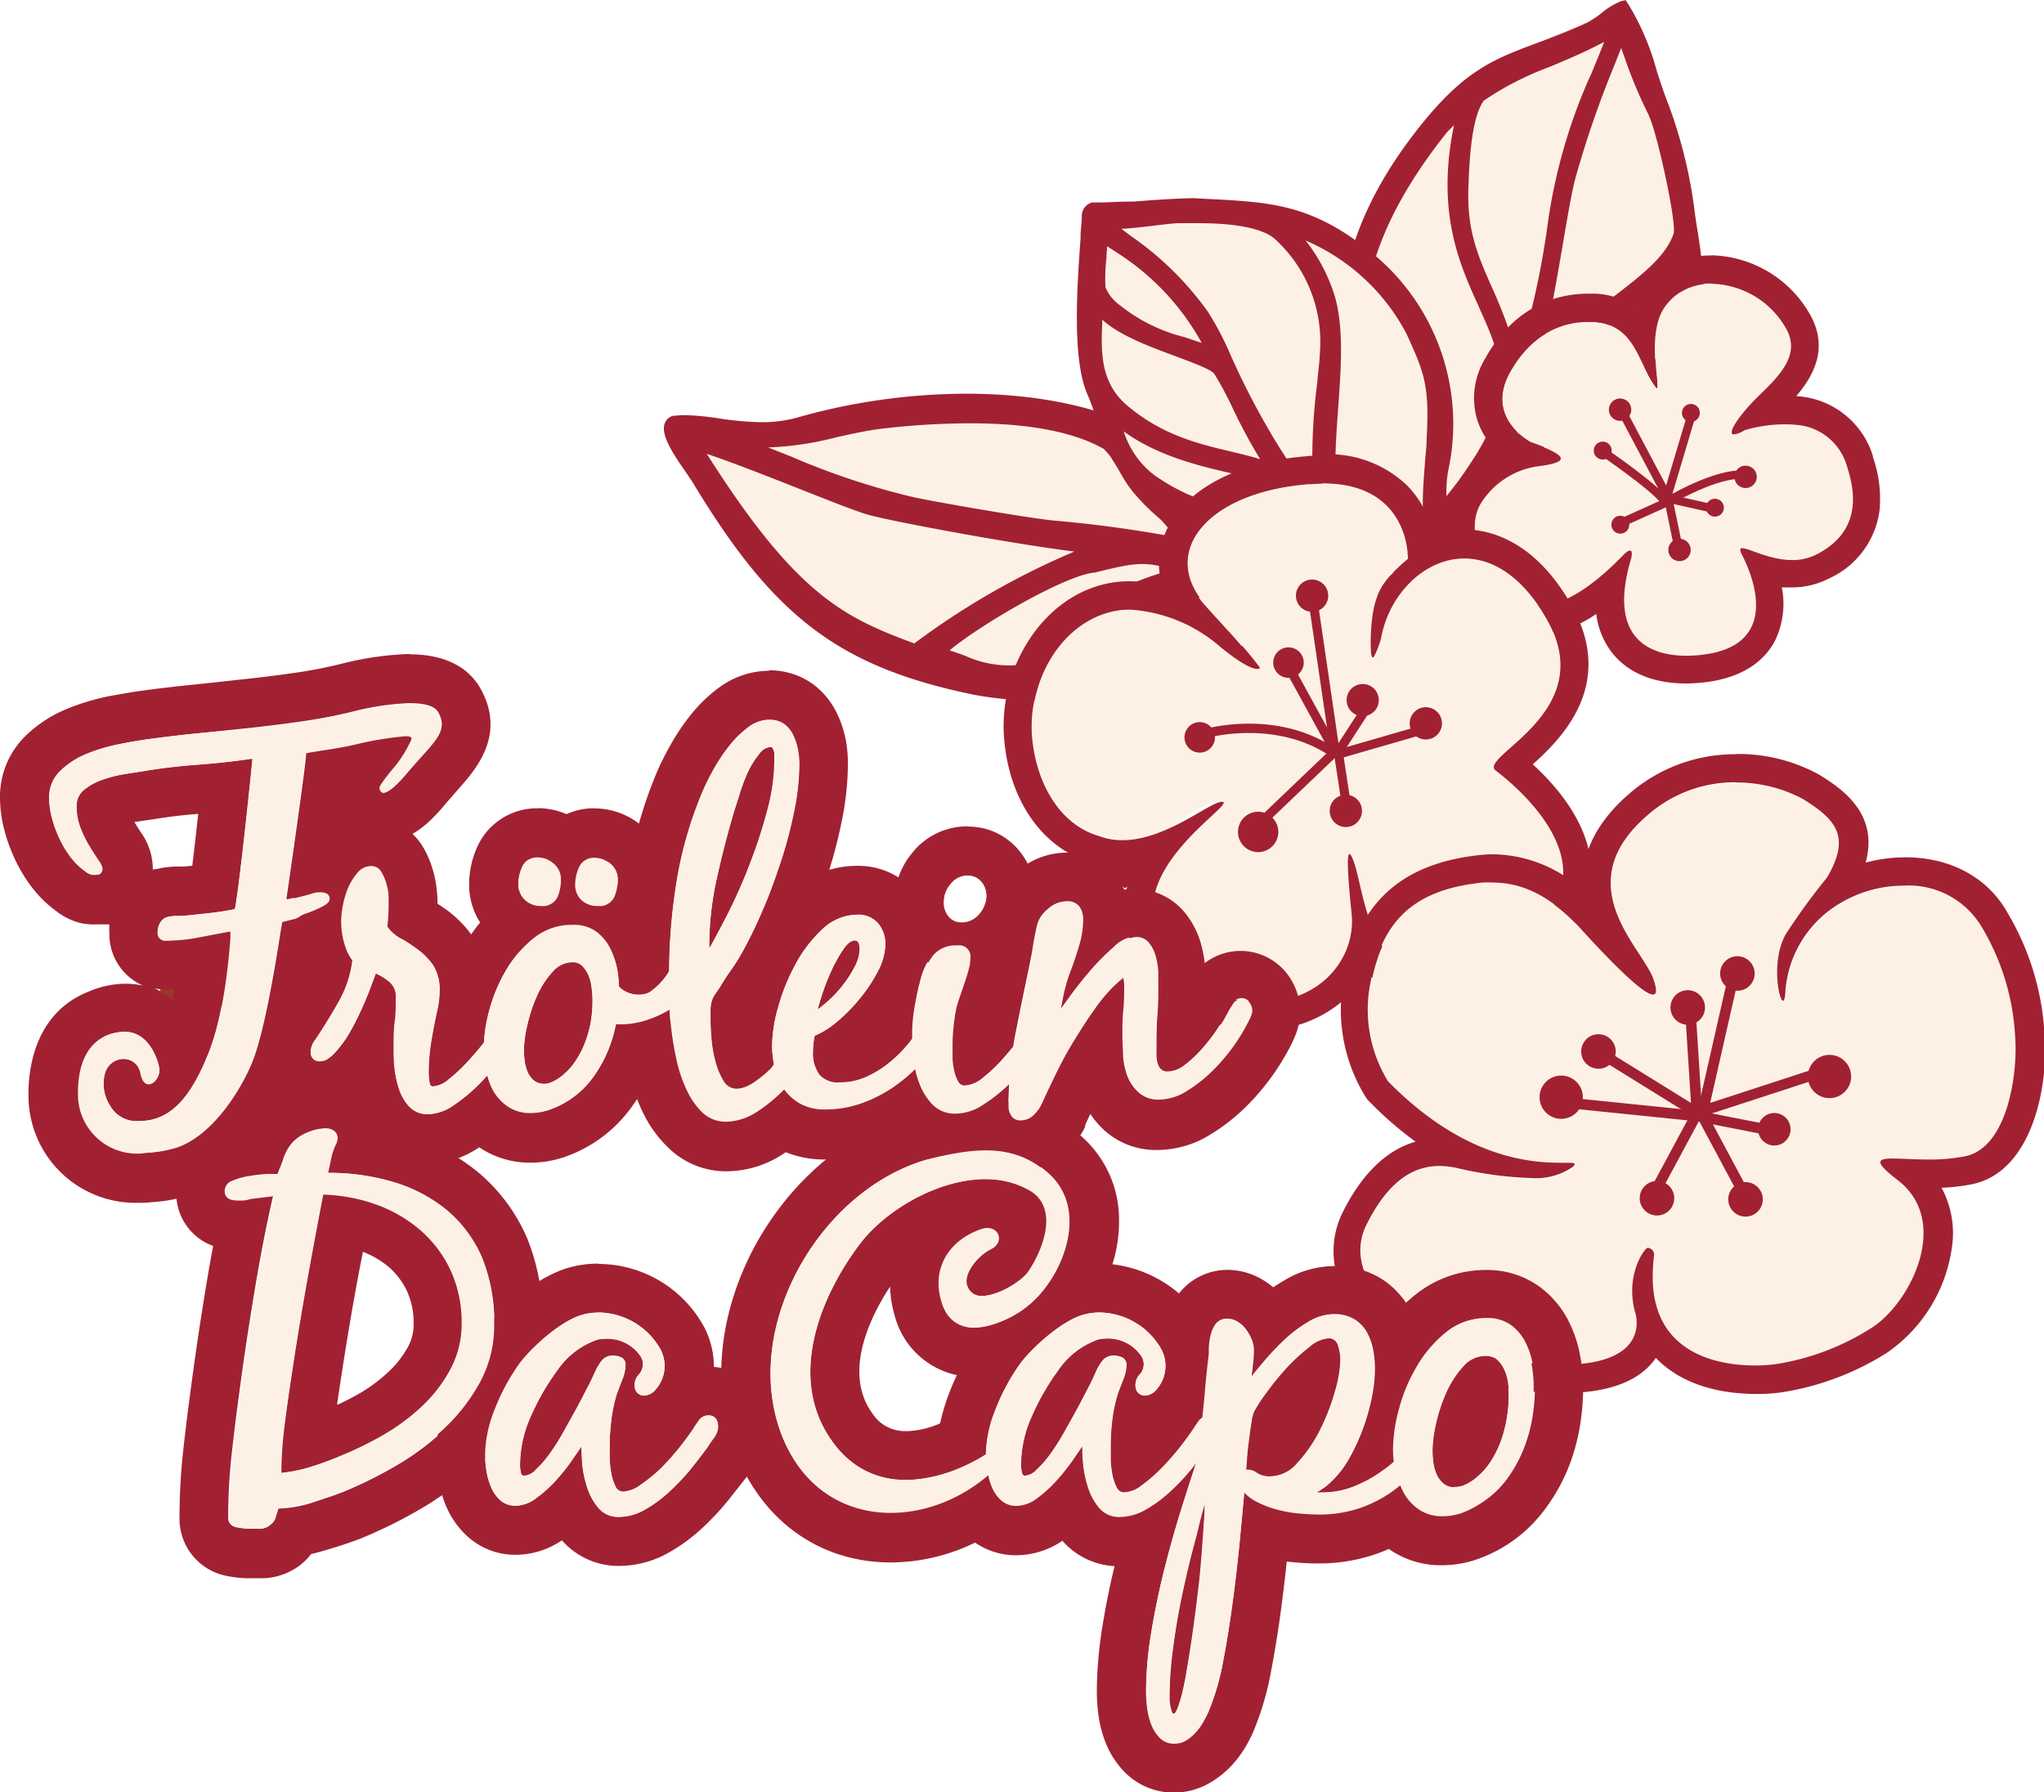 <svg xmlns="http://www.w3.org/2000/svg" width="64.27mm" height="56.36mm" viewBox="0 0 182.2 159.76"><defs><style>.\31 e0a2b92-5af3-43d7-946a-ae94fb063962,.c9faaec3-477a-4cb7-920e-30d948fdc8a2{fill:#fdf1e5;}.\30 09e2822-9cde-4c5f-8758-89613dff8a08{fill:#a12133;}.\31 e0a2b92-5af3-43d7-946a-ae94fb063962{fill-rule:evenodd;}.\33 2672e3b-2988-4314-b20a-e25fd9dabb14{fill:#fff;}.dd3f3d75-b185-4f0f-bebf-dc61f7a6b4fb{fill:#983a29;}</style></defs><title>froelein-logo</title><g id="a027eeaf-4f25-4ea6-940a-c5387697b2d7" data-name="Ebene 2"><g id="f1d17415-f137-43d7-a6e5-37098b4c429c" data-name="Ebene 1"><path class="c9faaec3-477a-4cb7-920e-30d948fdc8a2" d="M150.78,20.9c-.32-6.56-6.1-19.08-6.35-19.61l-.25-.53-.55.21c-.34.13-8.34,3.25-13.34,6.64s-10.42,15.05-10.59,23,7.75,15.32,8.1,15.64a9.25,9.25,0,0,0,6.29,2.5c5.62,0,10.91-4.94,13.17-7l.26-.24C150.5,38.71,151.1,27.39,150.78,20.9Z"/><path class="009e2822-9cde-4c5f-8758-89613dff8a08" d="M151.36,20.83c-.09-.53-.17-1.06-.25-1.59a42.69,42.69,0,0,0-2.36-9.87c-.35-.85-.69-1.9-1.05-3a22.9,22.9,0,0,0-2.55-6L144.9,0l-.4.1a6.24,6.24,0,0,0-1.78,1.09A9.47,9.47,0,0,1,141.5,2c-1.74.8-3.22,1.35-4.53,1.84-4.11,1.54-6.82,2.56-11.36,8.66-12.56,16.91-2.61,30,2.25,34.9l.12.17h.25a4.77,4.77,0,0,1,.54.28,10.82,10.82,0,0,0,5.6,1.6h0a16.15,16.15,0,0,0,8.42-2.8C150.16,42.09,153.28,32.67,151.36,20.83Zm-19.55,6.5c1.94,4.28,3.48,7.66-.71,13.93a30.37,30.37,0,0,1-2.72,3.61c-9.28-10.45-9.06-21,.63-33.12l.6-.6C128,18.89,130.09,23.54,131.82,27.33Zm15.17-17c.68,1.28,2.5,9.5,2.2,10.5-.69,2-2.75,3.62-5.35,5.61a43.12,43.12,0,0,0-6.69,6c.92-3.34,1.6-7.36,2.19-10.8.42-2.46.78-4.59,1.13-5.87a90.62,90.62,0,0,1,3.46-10l.59-1.5.25.7A41,41,0,0,0,147,10.32Zm-4.57,25c-.74.38-1.72.82-2.77,1.3a44.93,44.93,0,0,0-4.65,2.3c.14-.28.26-.55.38-.81.87-1.92,1.77-3.9,8.59-9.48,1-.79,1.73-1.38,2.34-1.84a13,13,0,0,0,3.14-3c0,.4.11.79.16,1.17C150.13,28.45,150.53,31.19,142.42,35.33Zm-.66-28.57a49,49,0,0,0-3.84,13.56A73,73,0,0,1,135.29,32a40.39,40.39,0,0,0-2.37-6.54c-1.26-2.88-2.26-5.15-2-9.32v-.27c.09-1.78.27-5.46,1.35-6.91a27.09,27.09,0,0,1,5.85-3c1.55-.65,3.15-1.32,4.87-2.23C142.62,4.71,142.21,5.69,141.76,6.77ZM139.36,39c3.27-1.55,6.91-3.27,9.86-6.32l-.07.43c-.44,2.75-.81,5.12-4.58,9.16-5.36,4.77-10.23,6.11-14.26,3.87l-.13-.06C131.86,42.56,135.35,40.91,139.36,39Z"/><path class="c9faaec3-477a-4cb7-920e-30d948fdc8a2" d="M136.44,39.4s-4.13-2.14-1.83-6.24c2-3.53,4.85-4.59,7.41-4.47,3.81.19,4,3.75,5.61,5.85.55.71-1-4.76.84-7.27,2.67-3.65,8.8-1.87,10.82,2.18,1.12,2.23-.63,4-2.61,5.91s-3.45,4.29-1.19,3a12.54,12.54,0,0,1,4.93-.46,5.08,5.08,0,0,1,4.17,3.54c.47,1.53,1.87,5.69-2.72,8-3.51,1.76-7.67-2-6.58.08.94,1.83,3.42,7.91-3.4,8.82-3.57.47-9-.32-6.49-8.59,0,0,.34-1.38-.78-.22-2.44,2.55-6.8,6.2-9.84,3.59-4.31-3.71-3.44-7.16-2.84-8.14a7.16,7.16,0,0,1,5.39-3.43C140.18,41.12,139.51,40.48,136.44,39.4Z"/><path class="009e2822-9cde-4c5f-8758-89613dff8a08" d="M152.58,25.29a7.83,7.83,0,0,1,6.72,4.16c1.12,2.23-.63,4-2.61,5.91-1.58,1.54-2.84,3.36-2.12,3.36a2.27,2.27,0,0,0,.93-.37,12.68,12.68,0,0,1,3.63-.53,10.63,10.63,0,0,1,1.3.08,5.08,5.08,0,0,1,4.17,3.54c.47,1.53,1.87,5.69-2.72,8a4.69,4.69,0,0,1-2.13.48c-2,0-3.86-1.06-4.44-1.06-.23,0-.26.17,0,.66.94,1.83,3.42,7.91-3.4,8.82a12.06,12.06,0,0,1-1.57.11c-3.35,0-7.08-1.58-4.93-8.7,0,0,.17-.68-.12-.68-.12,0-.32.12-.66.47C142.8,51.43,139.85,54,137.2,54a3.59,3.59,0,0,1-2.41-.9c-4.31-3.71-3.44-7.16-2.84-8.14a7.16,7.16,0,0,1,5.39-3.43c2.82-.4,2.15-1-.91-2.12,0,0-4.13-2.14-1.83-6.24,1.87-3.35,4.56-4.48,7-4.48h.4c3.81.19,4,3.75,5.61,5.85,0,0,.06.06.08.06.3,0-1-5,.77-7.33a4.91,4.91,0,0,1,4.1-2m0-2.5a7.37,7.37,0,0,0-6.12,3,6.39,6.39,0,0,0-.81,1.5,6.7,6.7,0,0,0-3.51-1.1h-.52c-3.86,0-7.12,2-9.2,5.76a6.81,6.81,0,0,0-.75,5.4,6.92,6.92,0,0,0,1.74,2.87,9.51,9.51,0,0,0-3.59,3.44c-1.18,1.92-2,6.76,3.34,11.35a6.12,6.12,0,0,0,4,1.5,9.57,9.57,0,0,0,5.15-1.77,7,7,0,0,0,1.3,3.32c1.4,1.88,3.71,2.88,6.69,2.88a14.53,14.53,0,0,0,1.89-.13c3.67-.49,5.32-2.27,6.05-3.68a7.53,7.53,0,0,0,.61-4.75c.28,0,.56,0,.85,0a7.18,7.18,0,0,0,3.25-.75,7.77,7.77,0,0,0,4.61-6.12,11.16,11.16,0,0,0-.59-4.75l0-.09a7.57,7.57,0,0,0-6.26-5.29l-.57-.06c1.56-1.83,2.8-4.18,1.37-7a10.38,10.38,0,0,0-9-5.55Z"/><rect class="009e2822-9cde-4c5f-8758-89613dff8a08" x="146.26" y="36.47" width="0.75" height="8.12" transform="translate(-1.9 73.4) rotate(-27.93)"/><rect class="009e2822-9cde-4c5f-8758-89613dff8a08" x="145.71" y="40.73" width="7.7" height="0.75" transform="translate(67.46 172.69) rotate(-73.41)"/><rect class="009e2822-9cde-4c5f-8758-89613dff8a08" x="150.14" y="42.74" width="0.75" height="4.19" transform="translate(73.85 181.91) rotate(-77.37)"/><rect class="009e2822-9cde-4c5f-8758-89613dff8a08" x="144.46" y="45.3" width="4.19" height="0.75" transform="translate(-5.81 64.39) rotate(-24.31)"/><rect class="009e2822-9cde-4c5f-8758-89613dff8a08" x="148.74" y="44.48" width="0.75" height="3.86" transform="translate(-6.31 31.14) rotate(-11.68)"/><path class="009e2822-9cde-4c5f-8758-89613dff8a08" d="M148.65,45.11l-.39-.64c.16-.1,4-2.4,6.64-2.53l0,.75C152.51,42.81,148.69,45.09,148.65,45.11Z"/><path class="009e2822-9cde-4c5f-8758-89613dff8a08" d="M148.16,45c-.61-1-4-3.38-5.19-4.23l.42-.62c.19.13,4.59,3.14,5.4,4.45Z"/><circle class="009e2822-9cde-4c5f-8758-89613dff8a08" cx="152.87" cy="45.25" r="0.8" transform="translate(54.65 170.83) rotate(-68.46)"/><circle class="009e2822-9cde-4c5f-8758-89613dff8a08" cx="155.6" cy="42.5" r="1" transform="translate(-5.7 42.68) rotate(-15.34)"/><circle class="009e2822-9cde-4c5f-8758-89613dff8a08" cx="144.41" cy="36.51" r="1" transform="translate(-4.51 39.56) rotate(-15.36)"/><circle class="009e2822-9cde-4c5f-8758-89613dff8a08" cx="149.71" cy="49.02" r="1" transform="translate(-7.64 41.49) rotate(-15.39)"/><circle class="009e2822-9cde-4c5f-8758-89613dff8a08" cx="150.72" cy="36.8" r="0.8" transform="translate(-4.36 41.24) rotate(-15.36)"/><circle class="009e2822-9cde-4c5f-8758-89613dff8a08" cx="142.87" cy="40.16" r="0.8" transform="translate(-5.54 39.33) rotate(-15.38)"/><circle class="009e2822-9cde-4c5f-8758-89613dff8a08" cx="144.43" cy="46.77" r="0.8" transform="translate(-7.23 39.98) rotate(-15.38)"/><path class="1e0a2b92-5af3-43d7-946a-ae94fb063962" d="M120.25,58.66s-8.94-16.83-23.34-20.72-25.91.29-28.43.68L66,39l-1.81.63L60,39S71,55.39,74.76,57.12s17.23,6.31,20.52,6,21.41-5.41,23.66-4.58"/><path class="009e2822-9cde-4c5f-8758-89613dff8a08" d="M118.85,52.66c-2.82-5-12-11.84-17.3-14.5-4-2-9.36-3.07-15.43-3.07a55.64,55.64,0,0,0-15,2.11,11.63,11.63,0,0,1-3.23.43,27.66,27.66,0,0,1-3.68-.32A24.15,24.15,0,0,0,61.09,37a8.75,8.75,0,0,0-1,.06l-.1,0a1.09,1.09,0,0,0-.74.69c-.35,1,.63,2.55,2,4.5.22.33.41.61.53.8,7.23,12,13.06,16.4,25,18.87a29.08,29.08,0,0,0,4.16.48,25.56,25.56,0,0,1,3.52.4,9,9,0,0,0,1.81.15h0c3.2,0,8.3-1,12.4-1.81,2.15-.42,4-.79,5.16-.92a9.65,9.65,0,0,1,1.12-.06,18.71,18.71,0,0,1,3.51.42,11.29,11.29,0,0,0,1.93.27,1.47,1.47,0,0,0,1.38-.64C122.15,59.39,121.86,58,118.85,52.66ZM114.64,52c-.62-.4-1.22-.75-1.84-1.11-2.57-1.49-5.22-3-9.68-8.8A39,39,0,0,1,114.64,52ZM90.23,59.31a9.44,9.44,0,0,1-4.2-.86c-.45-.16-.92-.33-1.38-.48,2.61-2.2,10.12-6.61,12.84-6.93h.08c3.46-.85,4.43-1.07,7-.26a23.73,23.73,0,0,0-11.45,6.67c-1,1-1.87,1.77-2.4,1.83Zm19.19-6.23h.09c2.24,0,5.29,2.69,6.88,4.34-.8-.08-1.57-.11-2.32-.11a26.42,26.42,0,0,0-7.82,1.34,39.69,39.69,0,0,1-6.69,1.46,22.55,22.55,0,0,1-5.83-.2C97.59,55.32,102.22,53.32,109.43,53.08ZM63,40.45c1.91.63,5.42,2,7.95,3,2.9,1.15,5.4,2.14,6.47,2.44,2.14.6,13.07,2.63,18.35,3.27A68.36,68.36,0,0,0,81.5,57.35C75.1,55,70.89,52.89,63,40.45Zm23.49-2.72c5.24,0,9.25.77,11.91,2.29a22.58,22.58,0,0,1,1.84,2.26,66.12,66.12,0,0,0,4.66,5.62A109.37,109.37,0,0,0,93.94,46.4c-2.23-.22-10-1.56-12.4-2.06a65.2,65.2,0,0,1-11-3.64l-2.07-.82a27.67,27.67,0,0,0,6.1-.91c1.42-.31,2.76-.61,3.94-.75A67.9,67.9,0,0,1,86.46,37.73Z"/><path class="c9faaec3-477a-4cb7-920e-30d948fdc8a2" d="M129.27,51.5c-.95-3.15-.77-8.53-.64-12.45.05-1.65.1-3.08.05-4-.17-3.45-1.59-5.85-5.78-11.27-3.38-4.56-11.44-5.52-17.61-5.52a61.06,61.06,0,0,0-7.57.46l-.48.07-.06.48c-1.23,11,.73,19.41,5.83,25.11,6.38,7.13,16.16,8.2,21.42,8.2a32,32,0,0,0,4.33-.26l.71-.11Z"/><path class="009e2822-9cde-4c5f-8758-89613dff8a08" d="M130.35,50.21c-.65-1.76-1.87-5-1.25-8.3A19.64,19.64,0,0,0,122,22.3c-5.14-4.1-8.78-4.29-14.3-4.57l-1.27-.07c-.76,0-2.77.1-4.18.21l-1.23.09c-1.21,0-2.2.07-2.85.08H98.1l-.62,0-.13,0a1.24,1.24,0,0,0-.92,1.19c0,.46-.06,1-.11,1.58l0,.43c-.31,4.33-.78,10.87.65,14a17.23,17.23,0,0,1,.79,2.29,12.53,12.53,0,0,0,1.46,3.55c.31.47.51.82.69,1.14a10.47,10.47,0,0,0,1.56,2.17c2.74,3.06,6.06,4.71,10.21,6.25a37.6,37.6,0,0,0,13,2.56,26.73,26.73,0,0,0,2.8-.14h.24c1.77,0,2.79-.21,3.07-.95C130.92,51.74,130.75,51.29,130.35,50.21Zm-12.7-18.85c0,.64-.12,1.52-.22,2.55V34a52.76,52.76,0,0,0-.36,10c-2.6-2.81-5.49-8.26-6.83-11.16l-.46-1a27.61,27.61,0,0,0-2.11-4.06A27.92,27.92,0,0,0,100.76,21l-.8-.61c1-.05,2.15-.19,3.14-.31.72-.09,1.46-.17,1.84-.19.54,0,1.19,0,1.9,0,3.37,0,5.65.47,6.75,1.36A12.4,12.4,0,0,1,117.66,31.36Zm-10.54-.8-1.51-.51a15,15,0,0,1-5.89-2.94,3.63,3.63,0,0,1-1.17-1.51A15.12,15.12,0,0,1,98.63,23v-.12c0-.34.05-.65.07-.93l.61.4.66.43A22.24,22.24,0,0,1,107.12,30.56Zm-8.86-1.93v-.14c1.56,1.42,4.25,2.41,6.54,3.26,1.42.53,3.19,1.18,3.45,1.57a30.39,30.39,0,0,1,1.65,3.08,49.36,49.36,0,0,0,2.44,4.53c-.86-.27-1.75-.48-2.63-.69-2.86-.68-6.1-1.46-9.19-4.07C98,34.07,98.15,31.18,98.26,28.63ZM110,42.24a12.83,12.83,0,0,1,2.5.69,10,10,0,0,1,2.58,2l-.64,0c-.56,0-1.1,0-1.75.08s-1.21.08-1.89.08c-1.94,0-4.38-.32-7.85-2.7a7.86,7.86,0,0,1-2.78-3.94C103.29,40.73,107.25,41.61,110,42.24ZM112,47h0a22.77,22.77,0,0,0,2.48-.14,2.8,2.8,0,0,1,.53,0,6.42,6.42,0,0,1,3,.87,29.35,29.35,0,0,0,6.85,3.53h-.31c-5,0-11.87-2-16.76-4.65A19.36,19.36,0,0,0,112,47Zm7.27-10.47c.26-3.53.53-7.17-.25-10a15.25,15.25,0,0,0-2.64-5.1,18.36,18.36,0,0,1,9,8.33c1.54,3.39,2.06,4.53,1.79,9.32,0,.71-.09,1.39-.15,2.06v.13c-.24,3-.45,5.67.63,8.69l-.65-.21c-2-.63-4.9-1.59-6.6-3.1S118.95,40.93,119.27,36.56Z"/><ellipse class="32672e3b-2988-4314-b20a-e25fd9dabb14" cx="108.08" cy="58.96" rx="0.84" ry="0.38" transform="translate(-5.92 105.47) rotate(-50.81)"/><path class="c9faaec3-477a-4cb7-920e-30d948fdc8a2" d="M108.9,71.44c1.49,0-7.45,5.16-6,10.89a9.34,9.34,0,0,0,7.94,6.87c6.61.85,10-3.76,9.63-7.66-.11-1.2-.68-6.36-.06-5.31,1.55,2.64.83,15.94,14.45,7.78,9.8-5.86.74-13.63-1.55-15.36-1.67-1.26,9.29-5.14,4.58-13.45-5.39-9.52-13.52-5-14.77,1.56-.17.87-1,3.49-.94.27.11-3.89.78-5.06,3.32-7.21,0,0,.28-7.45-8.84-6.71s-13.21,6.08-9.34,10.63c1.93,2.26,3.62,3.9,5,5.79,0,0-.44.55-3.52-2-2.74-2.25-6.85-4.1-10.29-2.93-4.33,1.48-6.86,6.47-6.47,11,.35,4.07,2.43,7.78,6,8.83,4.74,1.4,5.21.12,6.61-.91C106.22,72.4,107.65,71.44,108.9,71.44Z"/><path class="009e2822-9cde-4c5f-8758-89613dff8a08" d="M117.89,43.08c7.86,0,7.61,6.76,7.61,6.76-2.54,2.16-3.21,3.32-3.32,7.21,0,1.16.06,1.56.2,1.56s.64-1.27.75-1.83c.74-3.86,3.86-7,7.4-7,2.48,0,5.16,1.54,7.38,5.46,4.71,8.31-6.25,12.19-4.58,13.45,2.29,1.73,11.35,9.5,1.55,15.36-3.13,1.87-5.5,2.61-7.31,2.61-6.1,0-5.95-8.36-7.14-10.4-.06-.1-.1-.14-.14-.14-.38,0,.1,4.36.2,5.45.33,3.58-2.5,7.76-8.09,7.76a12.23,12.23,0,0,1-1.55-.1,9.34,9.34,0,0,1-7.94-6.87c-1.44-5.73,7.49-10.89,6-10.89-1.25,0-6.45,4.75-10.91,3.06-3.56-1-5.64-4.76-6-8.83-.39-4.57,2.14-9.56,6.47-11a7,7,0,0,1,2.27-.36,13.52,13.52,0,0,1,8,3.29c2.14,1.76,3,2,3.34,2,.14,0,.19-.05.19-.05-1.35-1.89-3-3.53-5-5.79-3.87-4.55.24-9.89,9.34-10.63.43,0,.84-.05,1.23-.05m0-2.5h0c-.46,0-.95,0-1.44.06-6.28.51-11,3.09-12.55,6.89a7,7,0,0,0-.27,4.62,12,12,0,0,0-2.9-.37,9.53,9.53,0,0,0-3.08.5C92.5,54,89,59.88,89.51,65.89c.47,5.52,3.45,9.75,7.77,11a15.79,15.79,0,0,0,3.68.71,8.28,8.28,0,0,0-.49,5.32,11.79,11.79,0,0,0,10.05,8.76,14.77,14.77,0,0,0,1.86.12,10.78,10.78,0,0,0,8.12-3.36,9.71,9.71,0,0,0,1.31-1.82,7.22,7.22,0,0,0,5.74,2.51c2.45,0,5.26-1,8.6-3,3.59-2.15,5.5-4.83,5.67-8,.13-2.46-.84-5-2.88-7.55a22.59,22.59,0,0,0-2.31-2.45c2.52-2.26,7.47-7.1,3.44-14.21-3.32-5.85-7.41-6.73-9.55-6.73a8.58,8.58,0,0,0-2.75.46,9.05,9.05,0,0,0-2.28-4.32,10.1,10.1,0,0,0-7.59-2.83Z"/><rect class="009e2822-9cde-4c5f-8758-89613dff8a08" x="118.97" y="65.8" width="7.64" height="0.81" transform="translate(-13.56 36.73) rotate(-16.13)"/><rect class="009e2822-9cde-4c5f-8758-89613dff8a08" x="118.02" y="64.82" width="4.86" height="0.81" transform="translate(0.17 130.76) rotate(-57.02)"/><rect class="009e2822-9cde-4c5f-8758-89613dff8a08" x="119.24" y="67.21" width="0.81" height="4.17" transform="translate(-9.02 18.68) rotate(-8.6)"/><rect class="009e2822-9cde-4c5f-8758-89613dff8a08" x="111.13" y="69.84" width="8.94" height="0.81" transform="translate(-16.51 99.3) rotate(-43.69)"/><path class="009e2822-9cde-4c5f-8758-89613dff8a08" d="M118.87,67.61c-4.78-3.5-10.9-1.92-11-1.9l-.21-.79c.27-.07,6.55-1.7,11.65,2Z"/><rect class="009e2822-9cde-4c5f-8758-89613dff8a08" x="116.7" y="59.48" width="0.81" height="8.1" transform="translate(-16.12 64.13) rotate(-28.74)"/><rect class="009e2822-9cde-4c5f-8758-89613dff8a08" x="117.64" y="53.59" width="0.81" height="13.5" transform="translate(-7.51 17.77) rotate(-8.34)"/><circle class="009e2822-9cde-4c5f-8758-89613dff8a08" cx="122.15" cy="62.58" r="1.44" transform="matrix(0.52, -0.85, 0.85, 0.52, 4.76, 133.69)"/><circle class="009e2822-9cde-4c5f-8758-89613dff8a08" cx="112.15" cy="74.16" r="1.8" transform="translate(-10.74 19.61) rotate(-9.54)"/><circle class="009e2822-9cde-4c5f-8758-89613dff8a08" cx="114.86" cy="59.06" r="1.36" transform="translate(-13.16 41.93) rotate(-19.59)"/><circle class="009e2822-9cde-4c5f-8758-89613dff8a08" cx="106.94" cy="65.72" r="1.36" transform="translate(-9.42 18.66) rotate(-9.55)"/><circle class="009e2822-9cde-4c5f-8758-89613dff8a08" cx="116.96" cy="53.1" r="1.44" transform="translate(-11.04 42.33) rotate(-19.61)"/><circle class="009e2822-9cde-4c5f-8758-89613dff8a08" cx="127.09" cy="64.49" r="1.44" transform="translate(-8.94 21.99) rotate(-9.56)"/><circle class="009e2822-9cde-4c5f-8758-89613dff8a08" cx="119.97" cy="72.27" r="1.44" transform="translate(-10.34 20.94) rotate(-9.56)"/><path class="c9faaec3-477a-4cb7-920e-30d948fdc8a2" d="M169.18,105.23c4.88,3.76,1,11.16-2.43,13.23a22.15,22.15,0,0,1-8.3,3.15c-1.6.27-10.74.95-11.06-7.33a16.57,16.57,0,0,1,.11-2.32c.1-.61-2.51,1.62-1.72,4.92,0,0,2.14,5.56-8.67,4.72s-17.86-7.13-15.24-12.4,5.66-5.57,8.07-5c3.08.67,8.25,1.65,10.26-.05,1.75-1.48-6.54,2.42-16.41-7.66a12.19,12.19,0,0,1-1.72-7.86c.9-6.32,3.86-9.21,10.13-9.86,4-.42,6.84,2,8.82,4.13s8.05,8.76,6.36,4.33c-1.07-2.8-7.58-8.35-.56-14.45,5.77-5,12.58-2.36,13.94-1.5,2.87,1.8,4.34,3.28,2.15,7a56.53,56.53,0,0,0-3.68,5.06c-1.62,2.86-.2,7.7,0,5.27a9.92,9.92,0,0,1,5-8.1c3.7-2.25,10-2.31,12.49,2.15a21.15,21.15,0,0,1,3,9.85c.24,3.13-.63,9.86-4.49,10.63C170.32,104.07,164.9,101.94,169.18,105.23Z"/><path class="009e2822-9cde-4c5f-8758-89613dff8a08" d="M154.71,69.75a12.65,12.65,0,0,1,6,1.47c2.87,1.8,4.34,3.28,2.15,7a56.53,56.53,0,0,0-3.68,5.06c-1.31,2.31-.63,5.93-.24,5.93.09,0,.17-.2.2-.66a9.92,9.92,0,0,1,5-8.1,11,11,0,0,1,5.57-1.5,7.55,7.55,0,0,1,6.92,3.65,21.15,21.15,0,0,1,3,9.85c.24,3.13-.63,9.86-4.49,10.63a16.8,16.8,0,0,1-3.26.28c-1.25,0-2.37-.09-3.15-.09-1.42,0-1.7.29.43,1.93,4.88,3.76,1,11.16-2.43,13.23a22.15,22.15,0,0,1-8.3,3.15,12.66,12.66,0,0,1-2,.14c-3.22,0-8.85-1-9.1-7.46a16.57,16.57,0,0,1,.11-2.32.62.62,0,0,0-.56-.71c-.26,0-2,2.33-1.16,5.63,0,0,1.85,4.8-6.58,4.8-.64,0-1.33,0-2.09-.09-10.8-.84-17.86-7.13-15.24-12.4,2.08-4.17,4.41-5.23,6.49-5.23a7.45,7.45,0,0,1,1.58.18,33,33,0,0,0,6.53.89,5.88,5.88,0,0,0,3.73-.95c.44-.37.25-.41-.46-.41h-.49c-2.49,0-8.59-.24-15.46-7.26a12.19,12.19,0,0,1-1.72-7.86c.9-6.32,3.86-9.21,10.13-9.86a8.88,8.88,0,0,1,.92,0c3.53,0,6.07,2.17,7.9,4.18,1.43,1.57,5.34,5.81,6.39,5.81.33,0,.38-.42,0-1.48-1.07-2.8-7.58-8.35-.56-14.45a11.78,11.78,0,0,1,7.9-3m0-2.5a14.36,14.36,0,0,0-9.54,3.59c-3.42,3-4.29,6-4,8.6a12,12,0,0,0-8-3.27,11.37,11.37,0,0,0-1.18.06c-7.36.77-11.28,4.58-12.34,12a14.78,14.78,0,0,0,2.13,9.62l.13.19.16.16a32.4,32.4,0,0,0,4.13,3.59c-2.6.75-4.78,2.86-6.5,6.31a7.8,7.8,0,0,0,.33,7.52c2.58,4.56,9.24,7.89,17,8.49.8.06,1.57.09,2.29.09,4.08,0,6.87-1.05,8.3-3.13v0c2,2.07,5.07,3.21,9,3.21a15,15,0,0,0,2.38-.17,24.68,24.68,0,0,0,9.19-3.48,13.69,13.69,0,0,0,5.9-10.12,8.56,8.56,0,0,0-1-4.61,17.46,17.46,0,0,0,2.68-.31c5.4-1.08,6.85-8.72,6.5-13.28a23.64,23.64,0,0,0-3.27-10.87c-1.73-3.15-5.06-5-9.12-5a13.81,13.81,0,0,0-3.56.47c1.23-4.46-2.28-6.67-4.11-7.82a14.92,14.92,0,0,0-7.38-1.86Z"/><rect class="009e2822-9cde-4c5f-8758-89613dff8a08" x="154.25" y="96.63" width="0.94" height="7.03" transform="translate(26.6 232.63) rotate(-78.87)"/><rect class="009e2822-9cde-4c5f-8758-89613dff8a08" x="152.96" y="98.58" width="0.94" height="8.06" transform="translate(-30.26 84.49) rotate(-28.14)"/><rect class="009e2822-9cde-4c5f-8758-89613dff8a08" x="147" y="92.97" width="12.11" height="0.94" transform="translate(28.06 222.02) rotate(-77.21)"/><rect class="009e2822-9cde-4c5f-8758-89613dff8a08" x="146.99" y="91.77" width="0.94" height="10.16" transform="translate(-12.53 171.19) rotate(-58.22)"/><rect class="009e2822-9cde-4c5f-8758-89613dff8a08" x="151.9" y="97.15" width="10.68" height="0.94" transform="matrix(0.95, -0.31, 0.31, 0.95, -22.44, 53.26)"/><rect class="009e2822-9cde-4c5f-8758-89613dff8a08" x="150.51" y="90.27" width="0.94" height="9.11" transform="translate(-5.73 9.8) rotate(-3.65)"/><rect class="009e2822-9cde-4c5f-8758-89613dff8a08" x="145.25" y="92.81" width="0.94" height="12.19" transform="translate(32.54 233.84) rotate(-84.17)"/><rect class="009e2822-9cde-4c5f-8758-89613dff8a08" x="145.8" y="102.4" width="7.07" height="0.94" transform="translate(-12.04 185.58) rotate(-61.7)"/><circle class="009e2822-9cde-4c5f-8758-89613dff8a08" cx="139.17" cy="97.8" r="1.93" transform="translate(-3.69 5.47) rotate(-2.22)"/><circle class="009e2822-9cde-4c5f-8758-89613dff8a08" cx="163.08" cy="95.95" r="1.93" transform="translate(-3.58 6.37) rotate(-2.21)"/><circle class="009e2822-9cde-4c5f-8758-89613dff8a08" cx="158.16" cy="100.66" r="1.45" transform="translate(-3.83 6.29) rotate(-2.25)"/><circle class="009e2822-9cde-4c5f-8758-89613dff8a08" cx="147.7" cy="106.81" r="1.54" transform="translate(-3.99 5.75) rotate(-2.2)"/><circle class="009e2822-9cde-4c5f-8758-89613dff8a08" cx="142.48" cy="93.74" r="1.54" transform="translate(-3.55 5.63) rotate(-2.24)"/><circle class="009e2822-9cde-4c5f-8758-89613dff8a08" cx="155.6" cy="106.9" r="1.54" transform="translate(-4.03 6.12) rotate(-2.22)"/><circle class="009e2822-9cde-4c5f-8758-89613dff8a08" cx="154.87" cy="86.78" r="1.54" transform="translate(49.19 229.42) rotate(-82.73)"/><circle class="009e2822-9cde-4c5f-8758-89613dff8a08" cx="150.45" cy="89.81" r="1.54" transform="translate(42.34 227.7) rotate(-82.74)"/><path class="dd3f3d75-b185-4f0f-bebf-dc61f7a6b4fb" d="M14.16,88.93s.42-2.5.83-4.59,3.69-2.05,3.69-2.05,3.71.15,3.35,1.31-1.61,6.16-1.61,6.16Z"/><path class="009e2822-9cde-4c5f-8758-89613dff8a08" d="M47.94,76.44a2.12,2.12,0,0,1,1.4.54,1.77,1.77,0,0,1,.66,1.4,4,4,0,0,1-.29,1.56,1.47,1.47,0,0,1-1.53.82,2,2,0,0,1-1.39-.53,1.83,1.83,0,0,1-.59-1.41,3.73,3.73,0,0,1,.33-1.51,1.43,1.43,0,0,1,1.4-.88m0-4.38a5.82,5.82,0,0,0-5.41,3.49,8.08,8.08,0,0,0-.7,3.27,6.2,6.2,0,0,0,2,4.64,6.32,6.32,0,0,0,4.35,1.68,5.86,5.86,0,0,0,5.57-3.51,8.36,8.36,0,0,0,.63-3.26,6.13,6.13,0,0,0-2.19-4.73,6.48,6.48,0,0,0-4.25-1.59Z"/><path class="009e2822-9cde-4c5f-8758-89613dff8a08" d="M53,76.44a2.12,2.12,0,0,1,1.4.54,1.77,1.77,0,0,1,.66,1.4,4,4,0,0,1-.29,1.56,1.47,1.47,0,0,1-1.53.82,2,2,0,0,1-1.39-.53,1.82,1.82,0,0,1-.59-1.41,3.72,3.72,0,0,1,.33-1.51,1.43,1.43,0,0,1,1.4-.88m0-4.38a5.82,5.82,0,0,0-5.41,3.49,8.07,8.07,0,0,0-.7,3.27,6.2,6.2,0,0,0,2,4.64,6.33,6.33,0,0,0,4.35,1.68,5.86,5.86,0,0,0,5.56-3.51,8.37,8.37,0,0,0,.63-3.26,6.13,6.13,0,0,0-2.2-4.73A6.48,6.48,0,0,0,53,72.06Z"/><path class="009e2822-9cde-4c5f-8758-89613dff8a08" d="M68.55,64.18a2.2,2.2,0,0,1,1.34.39,2.62,2.62,0,0,1,.8,1,5.07,5.07,0,0,1,.41,1.26,6.88,6.88,0,0,1,.13,1.26,21.5,21.5,0,0,1-.45,4.19,39.5,39.5,0,0,1-1.18,4.49c-.49,1.48-1,3-1.63,4.36a38.68,38.68,0,0,1-1.84,3.8c-.3.54-.62,1.07-1,1.58s-.66,1-1,1.55l-.4.58a1.9,1.9,0,0,0-.27.53,2.73,2.73,0,0,0-.14.82c0,.35,0,.66,0,.91,0,.4,0,1,.08,1.67a11.15,11.15,0,0,0,.36,2.09,6.43,6.43,0,0,0,.74,1.76,1.32,1.32,0,0,0,1.16.66,2.74,2.74,0,0,0,1.44-.51,9.74,9.74,0,0,0,1.61-1.31l.08-.08h0s0,0,.14-.21l.06-.09a9.15,9.15,0,0,1-.17-1.71,13.34,13.34,0,0,1,.54-3.39A17.9,17.9,0,0,1,70.89,86a12,12,0,0,1,2.38-3.13,4.56,4.56,0,0,1,3.14-1.32,2.32,2.32,0,0,1,1.86.77,2.85,2.85,0,0,1,.64,1.9,5.31,5.31,0,0,1-.66,2.36A13.46,13.46,0,0,1,76.65,89a15.06,15.06,0,0,1-2.08,2.09,7.5,7.5,0,0,1-1.94,1.2l0,0v0a7.61,7.61,0,0,0-.16,1.49,3.29,3.29,0,0,0,.56,2,2.17,2.17,0,0,0,1.84.7,5.68,5.68,0,0,0,2.34-.49,9.25,9.25,0,0,0,2.06-1.27A11.74,11.74,0,0,0,81,93l.31-.42c0-.18,0-.36,0-.53a14,14,0,0,1,.27-2.58A22.92,22.92,0,0,1,82.14,87a5.87,5.87,0,0,1,1-1.93,2.6,2.6,0,0,1,2.11-.83,1,1,0,0,1,1.17,1.13,4.11,4.11,0,0,1-.15,1c-.1.37-.21.76-.35,1.15l-.41,1.18c-.13.38-.24.72-.32,1a17.42,17.42,0,0,0-.36,3.55c0,.25,0,.57,0,1a6,6,0,0,0,.16,1.17,3.13,3.13,0,0,0,.4,1,.67.67,0,0,0,.61.34,2.74,2.74,0,0,0,1.62-.7,14.19,14.19,0,0,0,1.84-1.76c.29-.33.58-.67.85-1,.05-.31.1-.61.16-.92.41-2.09.83-4.13,1.24-6.09.13-.62.26-1.26.36-1.9s.23-1.29.37-1.92A2.73,2.73,0,0,1,93.44,81a2.49,2.49,0,0,1,1.63-.66,1.32,1.32,0,0,1,1.14.46,1.94,1.94,0,0,1,.31,1.15,8,8,0,0,1-.36,2.28c-.23.77-.47,1.49-.71,2.14a14,14,0,0,0-.68,2.28c-.07.33-.13.67-.19,1l-.06.34.2-.28.55-.76c.58-.81,1.22-1.62,1.9-2.41a19.84,19.84,0,0,1,2.07-2.09,3.17,3.17,0,0,1,2-1,1.43,1.43,0,0,1,1.16.53,3.23,3.23,0,0,1,.59,1.18,6.55,6.55,0,0,1,.23,1.35c0,.44,0,.81,0,1.11,0,.94,0,1.9-.08,2.86s-.08,1.88-.08,2.83c0,.24,0,.5,0,.78a2.72,2.72,0,0,0,.13.73,1.17,1.17,0,0,0,.32.51.85.85,0,0,0,.59.18,2.51,2.51,0,0,0,1.5-.58,10.76,10.76,0,0,0,1.57-1.47,15.35,15.35,0,0,0,1.36-1.78,16.64,16.64,0,0,0,.92-1.56c.12-.2.25-.43.42-.68a.94.94,0,0,1,.8-.47.82.82,0,0,1,.7.36,1.19,1.19,0,0,1,.23.68,1.32,1.32,0,0,1-.12.5c-.07.17-.14.31-.19.42a17,17,0,0,1-3.23,4.45,13,13,0,0,1-2.31,1.82,4.73,4.73,0,0,1-2.46.77,2.56,2.56,0,0,1-1.8-.61,3.76,3.76,0,0,1-1-1.45,6.31,6.31,0,0,1-.38-1.81c0-.63-.06-1.2-.06-1.72,0-.8,0-1.58.08-2.33s.08-1.53.08-2.3a2.74,2.74,0,0,0-.06-.44.4.4,0,0,0,0-.1l-.08-.15-.06.14h0a1.28,1.28,0,0,0-.24.17l-.43.39A14.44,14.44,0,0,0,97.51,90c-.59.86-1.14,1.69-1.62,2.47a32.09,32.09,0,0,0-1.61,2.88c-.49,1-1,2-1.42,3a3.48,3.48,0,0,1-.72,1,1.63,1.63,0,0,1-1.16.47.94.94,0,0,1-.84-.41,1.47,1.47,0,0,1-.24-.84c0-.65,0-1.31.07-2l-.15.15a14.43,14.43,0,0,1-2.25,1.75,4.46,4.46,0,0,1-2.36.75,2.76,2.76,0,0,1-2.1-.82,5.63,5.63,0,0,1-1.17-1.91,8.81,8.81,0,0,1-.36-1.24,14.51,14.51,0,0,1-1.79,1.5,12.36,12.36,0,0,1-2.94,1.53,9.69,9.69,0,0,1-3.29.57,4.51,4.51,0,0,1-2.18-.49,4.44,4.44,0,0,1-1.46-1.27l0,0a14,14,0,0,1-2.44,2,5,5,0,0,1-2.64.83,3,3,0,0,1-2.09-.79,6.57,6.57,0,0,1-1.41-2,12,12,0,0,1-.91-2.65,26.86,26.86,0,0,1-.49-2.91c-.06-.57-.11-1.12-.15-1.65a9.62,9.62,0,0,1-2,.93,7.62,7.62,0,0,1-2.35.4l-.52,0a12.74,12.74,0,0,1-.74,2.46,11.65,11.65,0,0,1-1.38,2.42,7.93,7.93,0,0,1-3.63,2.72,5,5,0,0,1-1.77.33,3.55,3.55,0,0,1-2-.56A4.19,4.19,0,0,1,44,97.28a6.07,6.07,0,0,1-.57-1.43c-.23.25-.46.5-.69.74a15,15,0,0,1-2.29,1.91,4.2,4.2,0,0,1-2.27.82,2.24,2.24,0,0,1-1.75-.72,4.31,4.31,0,0,1-.89-1.6,7.85,7.85,0,0,1-.35-1.92c0-.65-.06-1.23-.06-1.72,0-.77,0-1.53.1-2.26s.1-1.46.1-2.2a1.7,1.7,0,0,0-.61-1.38,4.57,4.57,0,0,0-1.22-.74q-.27.76-.59,1.58c-.25.66-.54,1.32-.86,2a21.22,21.22,0,0,1-1,1.9,9.59,9.59,0,0,1-1.26,1.64,4.22,4.22,0,0,1-.51.44,1.27,1.27,0,0,1-.77.26.76.76,0,0,1-.81-.84,1.47,1.47,0,0,1,.12-.6,2.4,2.4,0,0,1,.29-.49c.74-1.11,1.46-2.28,2.12-3.45a9.86,9.86,0,0,0,1.18-3.61A5,5,0,0,1,30.66,84a7.24,7.24,0,0,1-.25-1.89,7.68,7.68,0,0,1,.14-1.32A7.87,7.87,0,0,1,31,79.21a5.14,5.14,0,0,1,.78-1.34A1.58,1.58,0,0,1,33,77.23a1,1,0,0,1,.92.53,4.32,4.32,0,0,1,.43,1,5,5,0,0,1,.21,1.11c0,.36,0,.65,0,.88a16.51,16.51,0,0,1-.11,1.87,3.46,3.46,0,0,0,1.09,1c.53.32,1.06.66,1.57,1A5.8,5.8,0,0,1,38.58,86a4,4,0,0,1,.61,2.31A7.82,7.82,0,0,1,39,90c-.21.93-.39,1.88-.55,2.82a17.34,17.34,0,0,0-.23,2.83,5.24,5.24,0,0,0,.09.9.3.3,0,0,0,.35.29A2.42,2.42,0,0,0,40,96.21a14.49,14.49,0,0,0,1.71-1.59c.51-.55,1-1.11,1.43-1.67a14.66,14.66,0,0,1,2-6.5,10.51,10.51,0,0,1,2.45-2.82A5.36,5.36,0,0,1,51,82.44a3.43,3.43,0,0,1,2.05.59,4.15,4.15,0,0,1,1.25,1.45A6.7,6.7,0,0,1,55,86.35a10.81,10.81,0,0,1,.17,1.6.74.74,0,0,1,.14.13,2.47,2.47,0,0,0,1.68.59,1.78,1.78,0,0,0,.88-.21,5.81,5.81,0,0,0,1.77-1.89,51.89,51.89,0,0,1,.69-8.14,35,35,0,0,1,2.41-8.15c.22-.5.52-1.09.9-1.77a15.5,15.5,0,0,1,1.34-2,8.93,8.93,0,0,1,1.67-1.65,3.18,3.18,0,0,1,1.91-.7M63.22,84.55l.15-.26c.48-.87,1-1.85,1.54-2.91.74-1.46,1.42-3,2-4.57a43.69,43.69,0,0,0,1.51-4.7,17.17,17.17,0,0,0,.6-4.24v-.37A2,2,0,0,0,69,67a1.11,1.11,0,0,0-.15-.35.17.17,0,0,0-.17-.08,1.36,1.36,0,0,0-1,.62,7.59,7.59,0,0,0-1,1.59,16.18,16.18,0,0,0-.72,1.88c-.19.61-.35,1.12-.47,1.47-.56,1.86-1.09,3.86-1.56,6a27.91,27.91,0,0,0-.71,6.06v.37M72.86,90l.18-.14c.24-.18.48-.38.73-.6a10.78,10.78,0,0,0,2.46-3.16,3.5,3.5,0,0,0,.42-1.59,1.26,1.26,0,0,0-.12-.54c0-.08-.11-.17-.33-.17-.4,0-.78.42-1,.78a12.84,12.84,0,0,0-1.11,2,20.31,20.31,0,0,0-.88,2.3c-.11.33-.19.63-.26.88l-.06.22M48.42,96.61a2,2,0,0,0,.84-.19,4.19,4.19,0,0,0,.81-.51,5.79,5.79,0,0,0,1.25-1.37,8.33,8.33,0,0,0,.86-1.7A10.17,10.17,0,0,0,52.68,91a11.76,11.76,0,0,0,.16-1.88,9.09,9.09,0,0,0-.08-1.1,3.93,3.93,0,0,0-.3-1.11,2.62,2.62,0,0,0-.58-.83,1.16,1.16,0,0,0-.84-.3,2.36,2.36,0,0,0-1.78.83,7.82,7.82,0,0,0-1.4,2.17A13.7,13.7,0,0,0,47,91.39a10.67,10.67,0,0,0-.3,2.21,7.65,7.65,0,0,0,.08,1,3.52,3.52,0,0,0,.28,1,2.07,2.07,0,0,0,.55.72,1.28,1.28,0,0,0,.84.27M68.55,59.79A7.56,7.56,0,0,0,64,61.36a13.31,13.31,0,0,0-2.5,2.45,19.9,19.9,0,0,0-1.72,2.57c-.45.8-.81,1.52-1.09,2.13v0A39.34,39.34,0,0,0,56,77.72q-.15.9-.27,1.81l-.07-.05A7.82,7.82,0,0,0,51,78.06a9.77,9.77,0,0,0-6.15,2.14A14.69,14.69,0,0,0,42,83.29a10.14,10.14,0,0,0-2.27-2.24l-.73-.5c0-.29,0-.62-.05-1a9.45,9.45,0,0,0-.39-2.08,8.72,8.72,0,0,0-.87-2A5.44,5.44,0,0,0,33,72.85a5.92,5.92,0,0,0-4.65,2.25,9.47,9.47,0,0,0-1.44,2.47,12.26,12.26,0,0,0-.7,2.43A11.77,11.77,0,0,0,26,82.09a11.62,11.62,0,0,0,.4,3,9.3,9.3,0,0,0,.37,1.09,5.37,5.37,0,0,1-.38.84c-.58,1-1.22,2.07-1.88,3.08a6.76,6.76,0,0,0-.72,1.25,5.82,5.82,0,0,0-.49,2.35A5.15,5.15,0,0,0,28.51,99a5.61,5.61,0,0,0,2.84-.77l0,.16a8.64,8.64,0,0,0,1.8,3.19,6.62,6.62,0,0,0,5,2.17,8.38,8.38,0,0,0,4.57-1.48l.09.06a8,8,0,0,0,4.47,1.31,9.4,9.4,0,0,0,3.31-.6,12.31,12.31,0,0,0,5.61-4.22q.31-.41.59-.85.24.62.52,1.2a10.9,10.9,0,0,0,2.37,3.24,7.33,7.33,0,0,0,5.06,2,9.25,9.25,0,0,0,5-1.5l.31-.2a9.13,9.13,0,0,0,3.47.65,14.05,14.05,0,0,0,4.77-.83,16.72,16.72,0,0,0,1.81-.78,7.2,7.2,0,0,0,5.06,2,8.24,8.24,0,0,0,2.61-.43,5.45,5.45,0,0,0,3.16,1,6,6,0,0,0,4.18-1.68,7.84,7.84,0,0,0,1.62-2.19l0-.08,0-.08.46-1a7.94,7.94,0,0,0,1.21,1.43,6.84,6.84,0,0,0,4.79,1.79,9,9,0,0,0,4.74-1.4,17.37,17.37,0,0,0,3.11-2.43,21.43,21.43,0,0,0,4.1-5.65c.09-.19.19-.4.29-.65a5.69,5.69,0,0,0,.46-2.19,5.56,5.56,0,0,0-1-3.17,5.24,5.24,0,0,0-7.5-1.17,11,11,0,0,0-.33-1.69,7.61,7.61,0,0,0-1.42-2.78,5.77,5.77,0,0,0-4.55-2.14,6.05,6.05,0,0,0-.88.06A5.53,5.53,0,0,0,95.08,76a6.84,6.84,0,0,0-4.48,1.72,7.26,7.26,0,0,0-2.17,3.12,5.67,5.67,0,0,0-3.13-.91,7.68,7.68,0,0,0-3,.57,7,7,0,0,0-.71-1,6.7,6.7,0,0,0-5.2-2.32,8.56,8.56,0,0,0-2.47.36,43.81,43.81,0,0,0,1.12-4.38,25.89,25.89,0,0,0,.54-5A11.27,11.27,0,0,0,75.4,66a9.48,9.48,0,0,0-.76-2.34A7,7,0,0,0,72.49,61a6.57,6.57,0,0,0-3.95-1.25Z"/><path class="009e2822-9cde-4c5f-8758-89613dff8a08" d="M86.26,78.06a1.5,1.5,0,0,1,1.22.55,1.88,1.88,0,0,1,.44,1.22,2.48,2.48,0,0,1-.62,1.63,2,2,0,0,1-1.56.75,1.44,1.44,0,0,1-1.2-.56,1.93,1.93,0,0,1-.42-1.22,2.56,2.56,0,0,1,.6-1.61,1.91,1.91,0,0,1,1.54-.78m0-4.38a6.26,6.26,0,0,0-5,2.43,6.94,6.94,0,0,0-1.55,4.34,6.3,6.3,0,0,0,1.35,3.92,5.85,5.85,0,0,0,4.65,2.24,6.35,6.35,0,0,0,4.9-2.3,6.84,6.84,0,0,0,1.67-4.47,6.23,6.23,0,0,0-1.44-4,5.85,5.85,0,0,0-4.59-2.14Z"/><path class="009e2822-9cde-4c5f-8758-89613dff8a08" d="M29.11,100.6a1,1,0,0,1,.62.22.81.81,0,0,1,.3.66,1.47,1.47,0,0,1-.1.42,5.6,5.6,0,0,0-.49,1.43q-.12.63-.26,1.22h0a20.08,20.08,0,0,1,5.75.79,13.61,13.61,0,0,1,4.81,2.52,11.48,11.48,0,0,1,3.18,4.3,15.2,15.2,0,0,1,1.14,6.09,10.5,10.5,0,0,1-1.27,5.1,16.64,16.64,0,0,1-3.25,4.17,23.45,23.45,0,0,1-4.36,3.21A38.26,38.26,0,0,1,30.58,133c-.83.32-1.81.64-2.9,1a11.3,11.3,0,0,1-2.86.48c-.13.42-.23.73-.32,1A1.46,1.46,0,0,1,24,136a1.43,1.43,0,0,1-.77.24l-1.19,0a5.27,5.27,0,0,1-.95-.11.8.8,0,0,1-.75-.81,51.48,51.48,0,0,1,.32-5.77c.21-1.88.45-3.8.71-5.7.4-3,.85-5.93,1.33-8.82s1-5.64,1.65-8.45l-.9.11-1.22.15c-.21.05-.43.1-.62.13a4.52,4.52,0,0,1-.66,0c-.83,0-.92-.55-.92-.79a1,1,0,0,1,.74-.95,6.17,6.17,0,0,1,1.45-.4,15.22,15.22,0,0,1,1.59-.18l.94,0A5,5,0,0,1,25,104c.1-.25.19-.51.27-.76a4.18,4.18,0,0,1,.8-1.4,3.81,3.81,0,0,1,1.35-.9,4.34,4.34,0,0,1,1.68-.36m-4.06,30.72a14.2,14.2,0,0,0,2.54-.5c.91-.27,1.83-.59,2.73-1A32.8,32.8,0,0,0,34.14,128a18.38,18.38,0,0,0,3.5-2.59A13.09,13.09,0,0,0,40.19,122a8.53,8.53,0,0,0,1-4.06,11,11,0,0,0-1-4.78,10.76,10.76,0,0,0-2.74-3.6,12.56,12.56,0,0,0-4-2.28,15.25,15.25,0,0,0-4.63-.84c-1,5.24-2,10.63-2.8,16-.23,1.51-.45,3-.64,4.53a34.58,34.58,0,0,0-.3,4.29m4.06-35.1a8.7,8.7,0,0,0-3.38.71,8.14,8.14,0,0,0-2.88,2,8,8,0,0,0-1.16,1.66l-.14,0a10.47,10.47,0,0,0-2.47.7,5.39,5.39,0,0,0-3.4,5A5,5,0,0,0,19,111.07q-.31,1.64-.58,3.27c-.49,2.94-.95,6-1.35,9-.26,1.93-.51,3.88-.72,5.8a55.83,55.83,0,0,0-.35,6.25,5.19,5.19,0,0,0,4.3,5.11,9.43,9.43,0,0,0,1.78.19c.6,0,1.07,0,1.43,0a5.82,5.82,0,0,0,3.1-1.06h0a5.58,5.58,0,0,0,1.12-1.1q.57-.13,1.15-.3c1.21-.35,2.3-.71,3.24-1.07l0,0,0,0a42.64,42.64,0,0,0,5.16-2.53,27.85,27.85,0,0,0,5.18-3.81,21,21,0,0,0,4.1-5.26,14.83,14.83,0,0,0,1.81-7.21A19.53,19.53,0,0,0,47,110.4a15.82,15.82,0,0,0-4.4-5.92,18,18,0,0,0-6.35-3.34q-.91-.27-1.86-.47a5.17,5.17,0,0,0-1.89-3.27,5.31,5.31,0,0,0-3.36-1.18Zm.91,29q.15-1,.3-2c.59-3.87,1.24-7.75,2-11.57a8,8,0,0,1,2.31,1.36,6.41,6.41,0,0,1,1.62,2.15,6.72,6.72,0,0,1,.59,2.9,4.14,4.14,0,0,1-.47,2,8.71,8.71,0,0,1-1.7,2.22,14,14,0,0,1-2.67,2c-.65.37-1.3.71-1.94,1Z"/><path class="009e2822-9cde-4c5f-8758-89613dff8a08" d="M87.92,102.54a7.86,7.86,0,0,1,5.63,2.13c3.35,3.1,1.42,8.43-1.19,11.07a8.81,8.81,0,0,1-5.46,2.61A2.87,2.87,0,0,1,84,116.06c-.95-3.15.83-5.57,3.53-6.49a1.61,1.61,0,0,1,.52-.09c1.07,0,1.44,1.31.28,1.88s-2.5,2.2-2.1,3.27a1.36,1.36,0,0,0,1.4.91,6.49,6.49,0,0,0,4-2.09c1.36-1.94,2.91-5.79.14-7.35a7.91,7.91,0,0,0-3.93-1c-4.24,0-8.87,2.75-11.11,5.67C73,115.67,70.13,123,74.25,128.59a7.77,7.77,0,0,0,6.52,3.35,13.9,13.9,0,0,0,7.11-2.28s0,0,0-.06a11.15,11.15,0,0,1,.83-3.88,18.42,18.42,0,0,1,2.19-4.1c1-1.39,3.62-3.78,5.53-4.37A5.23,5.23,0,0,1,98,117a6.41,6.41,0,0,1,5.53,3.29,3.16,3.16,0,0,1-.38,3.5,1.44,1.44,0,0,1-1.08.61.83.83,0,0,1-.77-.48,1.37,1.37,0,0,1,.32-1.43,1.34,1.34,0,0,0,.19-1.5,3.58,3.58,0,0,0-3.14-1.67,3.51,3.51,0,0,0-.75.08,7.15,7.15,0,0,0-3.59,2.76,21.56,21.56,0,0,0-2.31,4,10.63,10.63,0,0,0-1,4.51,2.92,2.92,0,0,0,.08.61.29.29,0,0,0,.32.27,1.55,1.55,0,0,0,1-.54,11.23,11.23,0,0,0,1.23-1.44,20.57,20.57,0,0,0,1.26-2q.62-1.1,1.18-2.13c.37-.68.69-1.32,1-1.91s.48-1,.62-1.32a4.45,4.45,0,0,1,.55-.91,1.26,1.26,0,0,1,1-.47,1.93,1.93,0,0,1,.72.14.68.68,0,0,1,.42.7,3.75,3.75,0,0,1-.31,1.3q-.3.77-.47,1.24a13.41,13.41,0,0,0-.49,2.35A20,20,0,0,0,99,129c0,.23,0,.57,0,1a9.16,9.16,0,0,0,.15,1.38,4.23,4.23,0,0,0,.39,1.2.72.72,0,0,0,.66.45,2.89,2.89,0,0,0,1.63-.66,14.42,14.42,0,0,0,1.83-1.59,23.07,23.07,0,0,0,1.67-1.9c.51-.66.9-1.19,1.15-1.58.14-.23.3-.47.48-.71a1,1,0,0,1,.35-.31c.08-.74.15-1.49.22-2.21.08-1,.19-2,.3-3,0-.25,0-.58.06-1A5.45,5.45,0,0,1,108,119a2.78,2.78,0,0,1,.43-1,1.12,1.12,0,0,1,1-.45,1.71,1.71,0,0,1,.92.28,2.77,2.77,0,0,1,.75.71,3.82,3.82,0,0,1,.49.9,2.53,2.53,0,0,1,.18.89,10.71,10.71,0,0,1-.11,1.51q0,.31-.08.61l0,.28.18-.22c.27-.34.57-.71.9-1.09a23.88,23.88,0,0,1,1.88-2,12.21,12.21,0,0,1,2.13-1.61,4.37,4.37,0,0,1,2.21-.67,3.5,3.5,0,0,1,1.8.43,3.16,3.16,0,0,1,1.13,1.13,5.16,5.16,0,0,1,.58,1.57,9,9,0,0,1,.17,1.75,13,13,0,0,1-.28,2.57,19.41,19.41,0,0,1-.78,2.75,18,18,0,0,1-1.19,2.6,8.78,8.78,0,0,1-1.58,2.08,5.82,5.82,0,0,1-.95.77l-.16.1-.24.14h.55a7.52,7.52,0,0,0,2.81-.55,11.65,11.65,0,0,0,2.59-1.44c.33-.24.65-.51,1-.78a9.3,9.3,0,0,1-.07-1.11,14.14,14.14,0,0,1,.55-3.67,14.79,14.79,0,0,1,1.59-3.76,11,11,0,0,1,2.57-3,5.58,5.58,0,0,1,3.56-1.23,3.54,3.54,0,0,1,2.12.6,4.3,4.3,0,0,1,1.3,1.5,7,7,0,0,1,.67,2,11.3,11.3,0,0,1,.2,2.06,16.57,16.57,0,0,1-.26,2.9,13.47,13.47,0,0,1-.83,2.82,12.18,12.18,0,0,1-1.45,2.54,8.45,8.45,0,0,1-2.17,2,8.54,8.54,0,0,1-1.64.82,5.22,5.22,0,0,1-1.85.34,3.66,3.66,0,0,1-2.09-.58,4.33,4.33,0,0,1-1.34-1.43,5.92,5.92,0,0,1-.35-.74q-.33.27-.68.52a11.35,11.35,0,0,1-3,1.53,11.23,11.23,0,0,1-3.55.55c-.52,0-1.11,0-1.76-.09a11.62,11.62,0,0,1-2-.35,8.75,8.75,0,0,1-1.82-.7,3.87,3.87,0,0,1-1-.72l-.12-.12,0,.17c-.11,1.22-.24,2.6-.38,4.1-.17,1.78-.38,3.62-.63,5.47s-.53,3.65-.86,5.36a21.75,21.75,0,0,1-1.24,4.33,7.8,7.8,0,0,1-.46.94,5.41,5.41,0,0,1-.69,1,4.12,4.12,0,0,1-.87.74,2,2,0,0,1-1.09.3,1.76,1.76,0,0,1-1.32-.54,3.62,3.62,0,0,1-.76-1.24,6.21,6.21,0,0,1-.35-1.5,12.4,12.4,0,0,1-.09-1.31,32.75,32.75,0,0,1,.45-5.21c.3-1.84.69-3.74,1.16-5.62s1-3.76,1.57-5.58c.46-1.46.88-2.78,1.29-4l-.41.52a19.47,19.47,0,0,1-1.89,2,11.52,11.52,0,0,1-2.18,1.61,4.73,4.73,0,0,1-2.33.66,2.31,2.31,0,0,1-1.84-.81,5.41,5.41,0,0,1-1-1.86,9.52,9.52,0,0,1-.44-2.23c0-.52-.06-1-.06-1.39l-.8,1.17a18.51,18.51,0,0,1-1.5,1.89,11.48,11.48,0,0,1-1.72,1.57,3.11,3.11,0,0,1-1.83.68,2,2,0,0,1-1.4-.51,3.32,3.32,0,0,1-.83-1.22,6.06,6.06,0,0,1-.3-1,13.57,13.57,0,0,1-8.69,3.36c-4.07,0-7.94-2.17-9.8-7.12C66,118,73.47,105.43,83.45,103.16a20.48,20.48,0,0,1,4.47-.62M111.09,131h.11a1.51,1.51,0,0,1,.89.33,2.11,2.11,0,0,0,1.22.27,3.22,3.22,0,0,0,2.34-1.2,12.62,12.62,0,0,0,2-2.91,18.9,18.9,0,0,0,1.34-3.45,11.25,11.25,0,0,0,.49-2.82,4.37,4.37,0,0,0-.23-1.33.85.85,0,0,0-.9-.62,2.91,2.91,0,0,0-1.65.76,16.89,16.89,0,0,0-2,1.83,24.91,24.91,0,0,0-1.77,2.16,16.06,16.06,0,0,0-1.15,1.74,3.35,3.35,0,0,0-.24.94c-.09.51-.16,1.08-.24,1.67s-.13,1.19-.17,1.73c0,.32,0,.59-.07.8V131m18.57,1.55a2.19,2.19,0,0,0,1-.21,4.46,4.46,0,0,0,.88-.55,6.27,6.27,0,0,0,1.35-1.47,9.06,9.06,0,0,0,.92-1.82,10.92,10.92,0,0,0,.53-2,12.53,12.53,0,0,0,.17-2,9.65,9.65,0,0,0-.08-1.17,4.27,4.27,0,0,0-.33-1.2,2.88,2.88,0,0,0-.64-.91,1.32,1.32,0,0,0-1-.34,2.59,2.59,0,0,0-2,.91,8.48,8.48,0,0,0-1.51,2.3,14.17,14.17,0,0,0-.93,2.79,11.53,11.53,0,0,0-.32,2.4,7.91,7.91,0,0,0,.08,1.11,3.8,3.8,0,0,0,.3,1.07,2.31,2.31,0,0,0,.61.8,1.37,1.37,0,0,0,.92.31m-25,20.2h.1v0a1.52,1.52,0,0,0,.29-.52,11.16,11.16,0,0,0,.44-1.48c.13-.56.24-1.09.32-1.58s.14-.83.17-1c.4-2.41.72-4.87,1-7.31.16-1.56.31-3.56.47-6.11l0-.77-.2.75c-.12.43-.23.89-.35,1.34v.06c-.11.44-.22.87-.33,1.27-.41,1.53-.8,3.13-1.14,4.76s-.62,3.26-.82,4.82a32.89,32.89,0,0,0-.3,4v.43a3.28,3.28,0,0,0,.06.64,4.62,4.62,0,0,0,.15.56c0,.07.06.15.15.15M87.92,98.16h0a24.67,24.67,0,0,0-5.44.73c-6.16,1.4-11.85,6-15.22,12.24-3.21,6-3.85,12.58-1.76,18.15,2.34,6.24,7.54,10,13.9,10a17.21,17.21,0,0,0,7.52-1.77,6.37,6.37,0,0,0,3.69,1.13,7.38,7.38,0,0,0,4.09-1.29,6.66,6.66,0,0,0,4.65,2.26c-.43,1.78-.79,3.57-1.07,5.31a37.12,37.12,0,0,0-.51,5.91,16.51,16.51,0,0,0,.11,1.79,10.62,10.62,0,0,0,.61,2.56,8,8,0,0,0,1.69,2.72,6.16,6.16,0,0,0,4.49,1.9,6.45,6.45,0,0,0,3.39-1,8.52,8.52,0,0,0,1.82-1.52,9.87,9.87,0,0,0,1.25-1.74,12.26,12.26,0,0,0,.69-1.42,26.21,26.21,0,0,0,1.49-5.18c.34-1.8.65-3.69.9-5.62.18-1.38.35-2.76.49-4.12l.67.07c.78.07,1.5.1,2.14.1a15.61,15.61,0,0,0,4.94-.77q.69-.23,1.35-.52l.19.13a8.06,8.06,0,0,0,4.53,1.32,9.58,9.58,0,0,0,3.39-.62,12.69,12.69,0,0,0,5.78-4.34,16.56,16.56,0,0,0,2-3.46,17.83,17.83,0,0,0,1.1-3.74,20.93,20.93,0,0,0,.33-3.67,15.66,15.66,0,0,0-.27-2.87,11.32,11.32,0,0,0-1.09-3.19,8.65,8.65,0,0,0-2.61-3,7.92,7.92,0,0,0-4.68-1.43,10,10,0,0,0-6.29,2.19q-.44.35-.85.73a7.5,7.5,0,0,0-2.41-2.27,7.82,7.82,0,0,0-4-1,8.68,8.68,0,0,0-4.43,1.27q-.49.29-1,.62a7.05,7.05,0,0,0-.75-.55,6.1,6.1,0,0,0-3.26-1,5.5,5.5,0,0,0-4.39,2.1,11.12,11.12,0,0,0-5.93-2.6,12.73,12.73,0,0,0,.59-4.06,9.87,9.87,0,0,0-3.18-7.19,12.26,12.26,0,0,0-8.61-3.29Zm-7.14,29.41a3.43,3.43,0,0,1-3-1.55c-2.74-3.74-.06-8.87,1.56-11.33a10.09,10.09,0,0,0,.43,2.65,7.29,7.29,0,0,0,5.52,5.24q-.37.79-.68,1.6a18.44,18.44,0,0,0-.81,2.7,7.94,7.94,0,0,1-3,.7Z"/><path class="009e2822-9cde-4c5f-8758-89613dff8a08" d="M53.35,117a6.41,6.41,0,0,1,5.53,3.29,3.16,3.16,0,0,1-.38,3.5,1.44,1.44,0,0,1-1.08.61.83.83,0,0,1-.77-.48,1.37,1.37,0,0,1,.32-1.43,1.34,1.34,0,0,0,.19-1.5A3.58,3.58,0,0,0,54,119.35a3.53,3.53,0,0,0-.75.08,7.15,7.15,0,0,0-3.59,2.76,21.45,21.45,0,0,0-2.31,4,10.61,10.61,0,0,0-1,4.51,2.92,2.92,0,0,0,.08.61.29.29,0,0,0,.32.27,1.55,1.55,0,0,0,1-.54A11.18,11.18,0,0,0,49,129.57a20.34,20.34,0,0,0,1.26-2q.62-1.1,1.18-2.13c.37-.68.69-1.32,1-1.91s.48-1,.63-1.32a4.47,4.47,0,0,1,.55-.91,1.26,1.26,0,0,1,1-.47,1.93,1.93,0,0,1,.72.14.68.68,0,0,1,.42.7,3.76,3.76,0,0,1-.31,1.3q-.3.77-.47,1.24a13.46,13.46,0,0,0-.49,2.35,20.3,20.3,0,0,0-.15,2.37q0,.34,0,1a9.16,9.16,0,0,0,.15,1.38,4.19,4.19,0,0,0,.39,1.2.72.72,0,0,0,.66.45,2.89,2.89,0,0,0,1.63-.66A14.51,14.51,0,0,0,59,130.8a23.17,23.17,0,0,0,1.67-1.9c.51-.66.9-1.19,1.15-1.58.14-.23.3-.47.48-.71a1,1,0,0,1,.86-.43c.32,0,.84.13.84,1a1.78,1.78,0,0,1-.39,1c-.24.33-.43.62-.58.85-.42.57-.91,1.2-1.47,1.91a19.4,19.4,0,0,1-1.89,2,11.49,11.49,0,0,1-2.18,1.61,4.73,4.73,0,0,1-2.33.66,2.31,2.31,0,0,1-1.84-.81,5.41,5.41,0,0,1-1-1.86,9.49,9.49,0,0,1-.44-2.23c0-.52-.06-1-.06-1.39l-.8,1.17a18.69,18.69,0,0,1-1.5,1.89,11.6,11.6,0,0,1-1.72,1.57,3.11,3.11,0,0,1-1.83.68,2,2,0,0,1-1.4-.51,3.33,3.33,0,0,1-.83-1.22,6.18,6.18,0,0,1-.4-1.5,10.27,10.27,0,0,1-.11-1.4,11.17,11.17,0,0,1,.83-3.88,18.42,18.42,0,0,1,2.19-4.1c1-1.39,3.62-3.78,5.53-4.37a5.23,5.23,0,0,1,1.56-.23m0-4.38a9.59,9.59,0,0,0-2.87.43c-3.12,1-6.44,4.11-7.8,6A22.81,22.81,0,0,0,40,124.16a15.47,15.47,0,0,0-1.11,5.44,14.64,14.64,0,0,0,.15,2,10.54,10.54,0,0,0,.68,2.55,7.66,7.66,0,0,0,1.93,2.79A6.33,6.33,0,0,0,46,138.6a7.39,7.39,0,0,0,4.09-1.29,6.69,6.69,0,0,0,5.11,2.28,9.05,9.05,0,0,0,4.49-1.23,15.89,15.89,0,0,0,3-2.23,23.77,23.77,0,0,0,2.31-2.5c.62-.78,1.14-1.45,1.58-2l.1-.13.09-.14c.07-.12.21-.33.44-.64a6.07,6.07,0,0,0,1.21-3.53,5.17,5.17,0,0,0-4.78-5.34,7.85,7.85,0,0,0-.79-3.4,10.75,10.75,0,0,0-9.49-5.78Z"/><path class="009e2822-9cde-4c5f-8758-89613dff8a08" d="M36.52,62.68c1.39,0,2.25.27,2.55.82.79,1.43,0,2.3-1.54,4-.34.38-.73.81-1.14,1.29-1,1.21-1.73,1.82-2.11,1.82-.18,0-.26-.14-.35-.33l0-.06c-.07-.14.54-.91,1-1.54a10.91,10.91,0,0,0,1.83-2.81.18.18,0,0,0,0-.17c-.07-.1-.25-.14-.57-.14a30.28,30.28,0,0,0-4.52.76l-.51.11c-.67.13-1.35.25-2,.35s-1.28.2-1.81.3h-.06v.06c0,.92-1.73,12.77-1.75,12.91v.11l.11,0s1.22-.29,1.83-.45l.41-.12a2,2,0,0,1,.82-.12,1.08,1.08,0,0,1,.56.14.51.51,0,0,1,.21.48c0,.2-.2.41-.61.63a10.28,10.28,0,0,1-1.52.65,2.14,2.14,0,0,0-.55.27,1.38,1.38,0,0,1-.52.23c-.56.14-.93.23-1.13.3h0v0c0,.15-.07.41-.12.76-.38,2.4-1.37,8.76-2.5,11.64-.84,2.14-3.33,6.51-6.71,7.7a10.89,10.89,0,0,1-2.63.47q-.39,0-.75,0a5.22,5.22,0,0,1-5.43-5.15c-.06-2.93.94-4.63,2.56-5.32A4.1,4.1,0,0,1,11.07,92c2.45,0,3.07,3.09,3.1,3.22a1.36,1.36,0,0,1-.31,1.09.85.85,0,0,1-.61.35c-.35,0-.62-.37-.74-1A1.53,1.53,0,0,0,11,94.39a1.75,1.75,0,0,0-1.6,1.14,3.62,3.62,0,0,0,.4,3A2.72,2.72,0,0,0,12,99.93h.36c2.68,0,4.55-1.83,6.25-6.13,1.38-3.48,1.78-8.51,1.91-10.17,0-.24,0-.42,0-.49v-.11l-.11,0-2.8.53a14.49,14.49,0,0,1-2.79.27.67.67,0,0,1-.77-.77,1.64,1.64,0,0,1,.22-.81,1.1,1.1,0,0,1,.63-.51,3.68,3.68,0,0,1,.88-.1,7.83,7.83,0,0,0,1-.05l2.05-.22c.7-.08,1.39-.19,2.06-.33h.05V81c.46-2.4,1.55-13.22,1.55-13.28v-.09h-.09c-1.59.23-3.21.41-4.83.53s-3.24.31-4.84.58L11.12,69a11.36,11.36,0,0,0-1.94.48,5.34,5.34,0,0,0-1.65.89,1.86,1.86,0,0,0-.7,1.51,5.29,5.29,0,0,0,.36,1.93A10,10,0,0,0,8,75.46c.3.49.57.91.8,1.25a1.57,1.57,0,0,1,.34.73.56.56,0,0,1-.34.52H8.7l-.34,0-.23,0a1.76,1.76,0,0,1-.52-.29,6.15,6.15,0,0,1-1.29-1.26,9,9,0,0,1-1-1.66,10.63,10.63,0,0,1-.67-1.84,7,7,0,0,1-.25-1.78,3.25,3.25,0,0,1,1-2.42,7.35,7.35,0,0,1,2.4-1.54,16.17,16.17,0,0,1,3-.87c1-.2,1.94-.35,2.7-.45,1.49-.2,3-.38,4.53-.52l4.56-.48c1.53-.17,3.05-.36,4.53-.58a44.77,44.77,0,0,0,4.47-.88,24.13,24.13,0,0,1,5-.72m0-4.38a28.12,28.12,0,0,0-6.09.86,40.42,40.42,0,0,1-4,.79c-1.43.21-2.91.4-4.39.56L17.52,61c-1.54.15-3.11.33-4.67.54-.85.11-1.84.28-3,.49a20.55,20.55,0,0,0-3.77,1.11A11.71,11.71,0,0,0,2.3,65.57,7.58,7.58,0,0,0,0,71.13,11.38,11.38,0,0,0,.39,74a15,15,0,0,0,.94,2.59A13.36,13.36,0,0,0,2.85,79.1a10.52,10.52,0,0,0,2.21,2.15,5.78,5.78,0,0,0,2,1,5.27,5.27,0,0,0,1.29.15l.59,0h.81a6,6,0,0,0,0,.77,5,5,0,0,0,3,4.69,7.24,7.24,0,0,0-1.59-.17,8.43,8.43,0,0,0-3.31.72C2.92,90.4,2.5,95.62,2.54,97.77a9.55,9.55,0,0,0,9.8,9.45c.38,0,.78,0,1.17-.06h.1a14.62,14.62,0,0,0,3.55-.69c6-2.1,9-9.4,9.34-10.23A62.26,62.26,0,0,0,29,85.43a14.36,14.36,0,0,0,1.92-.84,5,5,0,0,0,2.91-4.49,4.88,4.88,0,0,0-2.34-4.24,5.33,5.33,0,0,0-.88-.42l.27-1.93A4.71,4.71,0,0,0,34.29,75c2.4,0,4.07-1.74,5.45-3.37.35-.42.69-.79,1-1.16l0,0c1.65-1.84,4.41-4.92,2.1-9.08-1.13-2-3.28-3.07-6.38-3.07Zm-24.69,15,1.59-.24h.06c1.35-.23,2.74-.4,4.12-.5-.17,1.56-.36,3.22-.53,4.62l-.72.07h-.12a3.42,3.42,0,0,1-.41,0,8,8,0,0,0-1.94.23l-.17,0-.16.06h0c0-.06,0-.13,0-.19a5.68,5.68,0,0,0-1.07-3.16c-.18-.27-.39-.59-.62-1ZM15.38,89.1a6.85,6.85,0,0,0-1.61-1,5.55,5.55,0,0,0,1.1.11h.68q-.08.45-.16.86Z"/><path class="c9faaec3-477a-4cb7-920e-30d948fdc8a2" d="M48.18,80.76a1.47,1.47,0,0,0,1.53-.82A4,4,0,0,0,50,78.37a1.77,1.77,0,0,0-.66-1.4,2.12,2.12,0,0,0-1.4-.54,1.43,1.43,0,0,0-1.4.88,3.73,3.73,0,0,0-.33,1.51,1.83,1.83,0,0,0,.59,1.41A2,2,0,0,0,48.18,80.76Z"/><path class="c9faaec3-477a-4cb7-920e-30d948fdc8a2" d="M53.24,80.76a1.47,1.47,0,0,0,1.53-.82,4,4,0,0,0,.29-1.56A1.77,1.77,0,0,0,54.4,77a2.12,2.12,0,0,0-1.4-.54,1.43,1.43,0,0,0-1.4.88,3.72,3.72,0,0,0-.33,1.51,1.82,1.82,0,0,0,.59,1.41A2,2,0,0,0,53.24,80.76Z"/><path class="c9faaec3-477a-4cb7-920e-30d948fdc8a2" d="M69.92,97.14a4.44,4.44,0,0,0,1.46,1.27,4.51,4.51,0,0,0,2.18.49,9.69,9.69,0,0,0,3.29-.57,12.36,12.36,0,0,0,2.94-1.53,14.51,14.51,0,0,0,1.79-1.5,8.81,8.81,0,0,0,.36,1.24,5.63,5.63,0,0,0,1.17,1.91,2.76,2.76,0,0,0,2.1.82,4.46,4.46,0,0,0,2.36-.75,14.43,14.43,0,0,0,2.25-1.75l.15-.15c0,.66-.07,1.32-.07,2a1.47,1.47,0,0,0,.24.84.94.94,0,0,0,.84.41,1.63,1.63,0,0,0,1.16-.47,3.48,3.48,0,0,0,.72-1c.45-1,.93-2,1.42-3a32.09,32.09,0,0,1,1.61-2.88c.48-.78,1-1.61,1.62-2.47a14.44,14.44,0,0,1,1.88-2.24l.43-.39a1.28,1.28,0,0,1,.24-.17h0l.06-.14.08.15a.4.4,0,0,1,0,.1,2.74,2.74,0,0,1,.06.44c0,.77,0,1.54-.08,2.3s-.08,1.54-.08,2.33c0,.52,0,1.09.06,1.72a6.31,6.31,0,0,0,.38,1.81,3.76,3.76,0,0,0,1,1.45,2.56,2.56,0,0,0,1.8.61,4.73,4.73,0,0,0,2.46-.77,13,13,0,0,0,2.31-1.82A17,17,0,0,0,111.32,91c.06-.11.12-.25.19-.42a1.32,1.32,0,0,0,.12-.5,1.19,1.19,0,0,0-.23-.68.82.82,0,0,0-.7-.36.94.94,0,0,0-.8.47c-.17.25-.31.47-.42.68a16.64,16.64,0,0,1-.92,1.56,15.35,15.35,0,0,1-1.36,1.78A10.76,10.76,0,0,1,105.63,95a2.51,2.51,0,0,1-1.5.58.85.85,0,0,1-.59-.18,1.17,1.17,0,0,1-.32-.51,2.72,2.72,0,0,1-.13-.73c0-.27,0-.54,0-.78,0-.95,0-1.9.08-2.83s.08-1.91.08-2.86c0-.3,0-.67,0-1.11a6.55,6.55,0,0,0-.23-1.35,3.23,3.23,0,0,0-.59-1.18,1.43,1.43,0,0,0-1.16-.53,3.17,3.17,0,0,0-2,1,19.84,19.84,0,0,0-2.07,2.09c-.68.79-1.32,1.6-1.9,2.41l-.55.76-.2.28.06-.34c.06-.33.12-.67.19-1a14,14,0,0,1,.68-2.28c.24-.65.48-1.37.71-2.14a8,8,0,0,0,.36-2.28,1.94,1.94,0,0,0-.31-1.15,1.32,1.32,0,0,0-1.14-.46,2.49,2.49,0,0,0-1.63.66,2.73,2.73,0,0,0-.95,1.47c-.14.63-.26,1.28-.37,1.92s-.23,1.28-.36,1.9c-.41,2-.82,4-1.24,6.09-.06.31-.11.61-.16.92-.27.35-.55.69-.85,1a14.19,14.19,0,0,1-1.84,1.76,2.74,2.74,0,0,1-1.62.7.67.67,0,0,1-.61-.34,3.13,3.13,0,0,1-.4-1,6,6,0,0,1-.16-1.17c0-.39,0-.72,0-1a17.42,17.42,0,0,1,.36-3.55c.08-.3.19-.64.32-1L86,87.56c.14-.39.25-.78.35-1.15a4.11,4.11,0,0,0,.15-1,1,1,0,0,0-1.17-1.13,2.6,2.6,0,0,0-2.11.83,5.87,5.87,0,0,0-1,1.93,22.92,22.92,0,0,0-.59,2.48,14,14,0,0,0-.27,2.58c0,.17,0,.35,0,.53L81,93a11.74,11.74,0,0,1-1.75,1.77,9.25,9.25,0,0,1-2.06,1.27,5.68,5.68,0,0,1-2.34.49,2.17,2.17,0,0,1-1.84-.7,3.29,3.29,0,0,1-.56-2,7.61,7.61,0,0,1,.16-1.49v0l0,0a7.5,7.5,0,0,0,1.94-1.2A15.06,15.06,0,0,0,76.65,89a13.46,13.46,0,0,0,1.61-2.44,5.31,5.31,0,0,0,.66-2.36,2.85,2.85,0,0,0-.64-1.9,2.32,2.32,0,0,0-1.86-.77,4.56,4.56,0,0,0-3.14,1.32A12,12,0,0,0,70.89,86a17.9,17.9,0,0,0-1.52,3.8,13.34,13.34,0,0,0-.54,3.39A9.15,9.15,0,0,0,69,94.86l-.06.09c-.14.18-.16.22-.13.2l-.08.08a9.74,9.74,0,0,1-1.61,1.31c-1.13.72-2.08.67-2.6-.15a6.43,6.43,0,0,1-.74-1.76,11.15,11.15,0,0,1-.36-2.09c-.05-.71-.08-1.27-.08-1.67,0-.25,0-.55,0-.91a2.73,2.73,0,0,1,.14-.82,1.9,1.9,0,0,1,.27-.53l.4-.58c.32-.54.66-1.06,1-1.55s.66-1,1-1.58A38.68,38.68,0,0,0,68,81.1c.6-1.41,1.14-2.88,1.63-4.36a39.5,39.5,0,0,0,1.18-4.49,21.5,21.5,0,0,0,.45-4.19,6.88,6.88,0,0,0-.13-1.26,5.07,5.07,0,0,0-.41-1.26,2.62,2.62,0,0,0-.8-1,2.2,2.2,0,0,0-1.34-.39,3.18,3.18,0,0,0-1.91.7A8.93,8.93,0,0,0,65,66.52a15.5,15.5,0,0,0-1.34,2c-.38.68-.68,1.27-.9,1.77a35,35,0,0,0-2.41,8.15,51.89,51.89,0,0,0-.69,8.14,5.81,5.81,0,0,1-1.77,1.89,2.51,2.51,0,0,1-2.57-.38.74.74,0,0,0-.14-.13,10.81,10.81,0,0,0-.17-1.6,6.7,6.7,0,0,0-.64-1.87A4.15,4.15,0,0,0,53.09,83,3.43,3.43,0,0,0,51,82.44a5.36,5.36,0,0,0-3.42,1.18,10.51,10.51,0,0,0-2.45,2.82,14.66,14.66,0,0,0-2,6.5c-.45.56-.92,1.12-1.43,1.67A14.49,14.49,0,0,1,40,96.21a2.42,2.42,0,0,1-1.37.63.3.3,0,0,1-.35-.29,5.24,5.24,0,0,1-.09-.9,17.34,17.34,0,0,1,.23-2.83c.16-.94.34-1.89.55-2.82a7.82,7.82,0,0,0,.2-1.65A4,4,0,0,0,38.58,86a5.8,5.8,0,0,0-1.39-1.41c-.51-.37-1-.71-1.57-1a3.46,3.46,0,0,1-1.09-1,16.51,16.51,0,0,0,.11-1.87c0-.22,0-.51,0-.88a5,5,0,0,0-.21-1.11,4.32,4.32,0,0,0-.43-1,1,1,0,0,0-.92-.53,1.58,1.58,0,0,0-1.25.64A5.14,5.14,0,0,0,31,79.21a7.87,7.87,0,0,0-.45,1.57,7.68,7.68,0,0,0-.14,1.32A7.24,7.24,0,0,0,30.66,84a5,5,0,0,0,.76,1.61,9.86,9.86,0,0,1-1.18,3.61c-.66,1.17-1.37,2.34-2.12,3.45a2.4,2.4,0,0,0-.29.49,1.47,1.47,0,0,0-.12.6.76.76,0,0,0,.81.84,1.27,1.27,0,0,0,.77-.26,4.22,4.22,0,0,0,.51-.44A9.59,9.59,0,0,0,31,92.24a21.22,21.22,0,0,0,1-1.9c.32-.65.6-1.31.86-2s.41-1.07.59-1.58a4.57,4.57,0,0,1,1.22.74,1.7,1.7,0,0,1,.61,1.38c0,.74,0,1.48-.1,2.2s-.1,1.5-.1,2.26c0,.49,0,1.07.06,1.72A7.85,7.85,0,0,0,35.57,97a4.31,4.31,0,0,0,.89,1.6,2.24,2.24,0,0,0,1.75.72,4.2,4.2,0,0,0,2.27-.82,15,15,0,0,0,2.29-1.91c.24-.24.47-.49.69-.74A6.07,6.07,0,0,0,44,97.28a4.19,4.19,0,0,0,1.29,1.38,3.55,3.55,0,0,0,2,.56,5,5,0,0,0,1.77-.33,7.93,7.93,0,0,0,3.63-2.72,11.65,11.65,0,0,0,1.38-2.42,12.74,12.74,0,0,0,.74-2.46,7.3,7.3,0,0,0,2.87-.37,9.62,9.62,0,0,0,2-.93c0,.53.09,1.08.15,1.65a26.86,26.86,0,0,0,.49,2.91,12,12,0,0,0,.91,2.65,6.57,6.57,0,0,0,1.41,2,3,3,0,0,0,2.09.79,5,5,0,0,0,2.64-.83,14,14,0,0,0,2.44-2Zm3-7.33c.07-.25.16-.55.26-.88a20.31,20.31,0,0,1,.88-2.3,12.84,12.84,0,0,1,1.11-2c.25-.35.62-.78,1-.78.22,0,.3.09.33.17a1.26,1.26,0,0,1,.12.54,3.5,3.5,0,0,1-.42,1.59,10.78,10.78,0,0,1-2.46,3.16c-.25.22-.5.42-.73.6l-.18.14ZM52.68,91a10.17,10.17,0,0,1-.49,1.87,8.33,8.33,0,0,1-.86,1.7,5.79,5.79,0,0,1-1.25,1.37,4.19,4.19,0,0,1-.81.51,1.61,1.61,0,0,1-1.67-.08,2.07,2.07,0,0,1-.55-.72,3.52,3.52,0,0,1-.28-1,7.65,7.65,0,0,1-.08-1,10.67,10.67,0,0,1,.3-2.21,13.7,13.7,0,0,1,.87-2.64,7.82,7.82,0,0,1,1.4-2.17A2.36,2.36,0,0,1,51,85.75a1.16,1.16,0,0,1,.84.3,2.62,2.62,0,0,1,.58.83,3.93,3.93,0,0,1,.3,1.11,9.09,9.09,0,0,1,.08,1.1A11.76,11.76,0,0,1,52.68,91Zm10.54-6.79a27.91,27.91,0,0,1,.71-6.06c.47-2.1,1-4.11,1.56-6,.12-.35.28-.86.47-1.47a16.18,16.18,0,0,1,.72-1.88,7.59,7.59,0,0,1,1-1.59,1.36,1.36,0,0,1,1-.62.17.17,0,0,1,.17.08A1.11,1.11,0,0,1,69,67a2,2,0,0,1,.05.47v.37a17.17,17.17,0,0,1-.6,4.24,43.69,43.69,0,0,1-1.51,4.7c-.6,1.57-1.28,3.1-2,4.57-.54,1.07-1.06,2-1.54,2.91l-.15.26Z"/><path class="32672e3b-2988-4314-b20a-e25fd9dabb14" d="M85.74,82.22a2,2,0,0,0,1.56-.75,2.48,2.48,0,0,0,.62-1.63,1.88,1.88,0,0,0-.44-1.22,1.5,1.5,0,0,0-1.22-.55,1.91,1.91,0,0,0-1.54.78,2.56,2.56,0,0,0-.6,1.61,1.93,1.93,0,0,0,.42,1.22A1.44,1.44,0,0,0,85.74,82.22Z"/><path class="c9faaec3-477a-4cb7-920e-30d948fdc8a2" d="M43,112.15a11.48,11.48,0,0,0-3.18-4.3A13.61,13.61,0,0,0,35,105.34a20.08,20.08,0,0,0-5.75-.79h0q.14-.6.26-1.22a5.6,5.6,0,0,1,.49-1.43,1.47,1.47,0,0,0,.1-.42.81.81,0,0,0-.3-.66,1,1,0,0,0-.62-.22,4.34,4.34,0,0,0-1.68.36,3.81,3.81,0,0,0-1.35.9,4.18,4.18,0,0,0-.8,1.4c-.08.25-.18.51-.27.76a5,5,0,0,0-.21.67l-.94,0a15.22,15.22,0,0,0-1.59.18,6.17,6.17,0,0,0-1.45.4,1,1,0,0,0-.74.95c0,.24.09.79.92.79a4.52,4.52,0,0,0,.66,0c.19,0,.41-.07.62-.13l1.22-.15.9-.11c-.63,2.81-1.18,5.66-1.65,8.45s-.93,5.86-1.33,8.82c-.26,1.9-.5,3.82-.71,5.7a51.48,51.48,0,0,0-.32,5.77.8.8,0,0,0,.75.81,5.27,5.27,0,0,0,.95.11l1.19,0A1.43,1.43,0,0,0,24,136a1.46,1.46,0,0,0,.46-.64c.09-.22.2-.54.32-1a11.3,11.3,0,0,0,2.86-.48c1.1-.32,2.07-.64,2.9-1a38.26,38.26,0,0,0,4.63-2.27,23.45,23.45,0,0,0,4.36-3.21,16.64,16.64,0,0,0,3.25-4.17,10.5,10.5,0,0,0,1.27-5.1A15.2,15.2,0,0,0,43,112.15ZM40.19,122a13.09,13.09,0,0,1-2.56,3.34,18.38,18.38,0,0,1-3.5,2.59,32.8,32.8,0,0,1-3.82,1.88c-.9.37-1.82.69-2.73,1a14.2,14.2,0,0,1-2.54.5,34.58,34.58,0,0,1,.3-4.29c.2-1.5.42-3,.64-4.53.82-5.38,1.76-10.76,2.8-16a15.25,15.25,0,0,1,4.63.84,12.56,12.56,0,0,1,4,2.28,10.76,10.76,0,0,1,2.74,3.6,11,11,0,0,1,1,4.78A8.53,8.53,0,0,1,40.19,122Z"/><path class="c9faaec3-477a-4cb7-920e-30d948fdc8a2" d="M136.53,121.64a7,7,0,0,0-.67-2,4.3,4.3,0,0,0-1.3-1.5,3.54,3.54,0,0,0-2.12-.6,5.58,5.58,0,0,0-3.56,1.23,11,11,0,0,0-2.57,3,14.79,14.79,0,0,0-1.59,3.76,14.14,14.14,0,0,0-.55,3.67,9.3,9.3,0,0,0,.07,1.11c-.31.28-.62.54-1,.78a11.65,11.65,0,0,1-2.59,1.44,7.49,7.49,0,0,1-3.08.54h-.28l.24-.14.16-.1a5.82,5.82,0,0,0,.95-.77,8.78,8.78,0,0,0,1.58-2.08,18,18,0,0,0,1.19-2.6,19.41,19.41,0,0,0,.78-2.75,13,13,0,0,0,.28-2.57,9,9,0,0,0-.17-1.75,5.16,5.16,0,0,0-.58-1.57,3.16,3.16,0,0,0-1.13-1.13,3.5,3.5,0,0,0-1.8-.43,4.37,4.37,0,0,0-2.21.67,12.21,12.21,0,0,0-2.13,1.61,23.88,23.88,0,0,0-1.88,2c-.33.39-.63.75-.9,1.09l-.18.22,0-.28q0-.3.08-.61a10.71,10.71,0,0,0,.11-1.51,2.53,2.53,0,0,0-.18-.89,3.82,3.82,0,0,0-.49-.9,2.77,2.77,0,0,0-.75-.71,1.71,1.71,0,0,0-.92-.28,1.12,1.12,0,0,0-1,.45,2.78,2.78,0,0,0-.43,1,5.45,5.45,0,0,0-.16,1.13c0,.38,0,.7-.06,1-.11,1-.22,2-.3,3-.06.72-.14,1.47-.22,2.21a1,1,0,0,0-.35.31c-.17.25-.33.49-.48.71-.25.39-.64.92-1.15,1.58a23.07,23.07,0,0,1-1.67,1.9,14.42,14.42,0,0,1-1.83,1.59,2.89,2.89,0,0,1-1.63.66.72.72,0,0,1-.66-.45,4.23,4.23,0,0,1-.39-1.2A9.16,9.16,0,0,1,99,130c0-.46,0-.8,0-1a20,20,0,0,1,.15-2.37,13.41,13.41,0,0,1,.49-2.35q.17-.47.47-1.24a3.75,3.75,0,0,0,.31-1.3.68.68,0,0,0-.42-.7,1.93,1.93,0,0,0-.72-.14,1.26,1.26,0,0,0-1,.47,4.45,4.45,0,0,0-.55.91q-.22.43-.62,1.32c-.27.58-.59,1.22-1,1.91s-.77,1.39-1.18,2.13a20.57,20.57,0,0,1-1.26,2A11.23,11.23,0,0,1,92.4,131a1.55,1.55,0,0,1-1,.54.29.29,0,0,1-.32-.27,2.92,2.92,0,0,1-.08-.61,10.63,10.63,0,0,1,1-4.51,21.56,21.56,0,0,1,2.31-4,7.15,7.15,0,0,1,3.59-2.76,3.51,3.51,0,0,1,.75-.08A3.58,3.58,0,0,1,101.8,121a1.34,1.34,0,0,1-.19,1.5,1.37,1.37,0,0,0-.32,1.43.83.83,0,0,0,.77.48,1.44,1.44,0,0,0,1.08-.61,3.16,3.16,0,0,0,.38-3.5A6.41,6.41,0,0,0,98,117a5.23,5.23,0,0,0-1.56.23c-1.9.59-4.55,3-5.53,4.37a18.42,18.42,0,0,0-2.19,4.1,11.15,11.15,0,0,0-.83,3.88s0,0,0,.06c-4.61,2.85-10.23,3.59-13.63-1.06C70.13,123,73,115.67,76.73,110.79c3-3.87,10.16-7.46,15-4.7,2.76,1.56,1.21,5.41-.14,7.35-.73,1-4.62,3.37-5.44,1.18-.4-1.07,1-2.75,2.1-3.27,1.33-.65.65-2.28-.8-1.78-2.7.92-4.48,3.34-3.53,6.49,1.25,4.14,6.29,1.81,8.39-.32,2.61-2.64,4.54-8,1.19-11.07-3-2.75-6.46-2.33-10.1-1.5C73.47,105.43,66,118,69.6,127.74c3.24,8.63,12.6,8.82,18.49,3.77a6.06,6.06,0,0,0,.3,1,3.32,3.32,0,0,0,.83,1.22,2,2,0,0,0,1.4.51,3.11,3.11,0,0,0,1.83-.68A11.48,11.48,0,0,0,94.17,132a18.51,18.51,0,0,0,1.5-1.89l.8-1.17c0,.41,0,.87.06,1.39a9.52,9.52,0,0,0,.44,2.23,5.41,5.41,0,0,0,1,1.86,2.31,2.31,0,0,0,1.84.81,4.73,4.73,0,0,0,2.33-.66,11.52,11.52,0,0,0,2.18-1.61,19.47,19.47,0,0,0,1.89-2l.41-.52c-.4,1.23-.83,2.55-1.29,4-.57,1.82-1.1,3.7-1.57,5.58s-.86,3.78-1.16,5.62a32.75,32.75,0,0,0-.45,5.21,12.4,12.4,0,0,0,.09,1.31,6.21,6.21,0,0,0,.35,1.5,3.62,3.62,0,0,0,.76,1.24,1.76,1.76,0,0,0,1.32.54,2,2,0,0,0,1.09-.3,4.12,4.12,0,0,0,.87-.74,5.41,5.41,0,0,0,.69-1,7.8,7.8,0,0,0,.46-.94,21.75,21.75,0,0,0,1.24-4.33c.33-1.71.62-3.52.86-5.36s.45-3.69.63-5.47c.14-1.49.27-2.87.38-4.1l0-.17.12.12a3.87,3.87,0,0,0,1,.72,8.75,8.75,0,0,0,1.82.7,11.62,11.62,0,0,0,2,.35c.65.06,1.24.09,1.76.09a11.23,11.23,0,0,0,3.55-.55,11.35,11.35,0,0,0,3-1.53q.34-.25.68-.52a5.92,5.92,0,0,0,.35.74,4.33,4.33,0,0,0,1.34,1.43,3.66,3.66,0,0,0,2.09.58,5.22,5.22,0,0,0,1.85-.34A8.54,8.54,0,0,0,132,134a8.45,8.45,0,0,0,2.17-2,12.18,12.18,0,0,0,1.45-2.54,13.47,13.47,0,0,0,.83-2.82,16.57,16.57,0,0,0,.26-2.9A11.3,11.3,0,0,0,136.53,121.64Zm-29.12,13.11c-.16,2.56-.31,4.56-.47,6.11-.24,2.44-.57,4.9-1,7.31,0,.15-.09.47-.17,1s-.19,1-.32,1.58a11.16,11.16,0,0,1-.44,1.48,1.52,1.52,0,0,1-.29.52v0h-.1c-.09,0-.13-.08-.15-.15a4.62,4.62,0,0,1-.15-.56,3.28,3.28,0,0,1-.06-.64V151a32.89,32.89,0,0,1,.3-4c.2-1.56.47-3.19.82-4.82s.72-3.23,1.14-4.76c.11-.41.22-.84.33-1.27v-.06c.11-.45.23-.91.35-1.34l.2-.75Zm8.24-4.32a3.22,3.22,0,0,1-2.34,1.2,2.11,2.11,0,0,1-1.22-.27,1.51,1.51,0,0,0-.89-.33h-.11v-.09c0-.21,0-.48.07-.8,0-.55.1-1.13.17-1.73s.15-1.16.24-1.67a3.35,3.35,0,0,1,.24-.94,16.06,16.06,0,0,1,1.15-1.74,24.91,24.91,0,0,1,1.77-2.16,16.89,16.89,0,0,1,2-1.83,2.91,2.91,0,0,1,1.65-.76.85.85,0,0,1,.9.62,4.37,4.37,0,0,1,.23,1.33,11.25,11.25,0,0,1-.49,2.82,18.9,18.9,0,0,1-1.34,3.45A12.62,12.62,0,0,1,115.65,130.44Zm18.64-3.91a10.92,10.92,0,0,1-.53,2,9.06,9.06,0,0,1-.92,1.82,6.27,6.27,0,0,1-1.35,1.47,4.46,4.46,0,0,1-.88.55,2.19,2.19,0,0,1-1,.21,1.37,1.37,0,0,1-.92-.31,2.31,2.31,0,0,1-.61-.8,3.8,3.8,0,0,1-.3-1.07,7.91,7.91,0,0,1-.08-1.11,11.53,11.53,0,0,1,.32-2.4,14.17,14.17,0,0,1,.93-2.79,8.48,8.48,0,0,1,1.51-2.3,2.59,2.59,0,0,1,2-.91,1.32,1.32,0,0,1,1,.34,2.88,2.88,0,0,1,.64.91,4.27,4.27,0,0,1,.33,1.2,9.65,9.65,0,0,1,.08,1.17A12.53,12.53,0,0,1,134.29,126.53Z"/><path class="c9faaec3-477a-4cb7-920e-30d948fdc8a2" d="M63.18,126.17a1,1,0,0,0-.86.43c-.17.25-.33.49-.48.71-.25.39-.64.92-1.15,1.58A23.17,23.17,0,0,1,59,130.8a14.51,14.51,0,0,1-1.83,1.59,2.89,2.89,0,0,1-1.63.66.72.72,0,0,1-.66-.45,4.19,4.19,0,0,1-.39-1.2,9.16,9.16,0,0,1-.15-1.38q0-.68,0-1a20.3,20.3,0,0,1,.15-2.37,13.46,13.46,0,0,1,.49-2.35q.17-.47.47-1.24a3.76,3.76,0,0,0,.31-1.3.68.68,0,0,0-.42-.7,1.93,1.93,0,0,0-.72-.14,1.26,1.26,0,0,0-1,.47,4.47,4.47,0,0,0-.55.91q-.22.43-.63,1.32c-.27.58-.59,1.22-1,1.91s-.77,1.39-1.18,2.13a20.34,20.34,0,0,1-1.26,2A11.18,11.18,0,0,1,47.76,131a1.55,1.55,0,0,1-1,.54.29.29,0,0,1-.32-.27,2.92,2.92,0,0,1-.08-.61,10.61,10.61,0,0,1,1-4.51,21.45,21.45,0,0,1,2.31-4,7.15,7.15,0,0,1,3.59-2.76,3.53,3.53,0,0,1,.75-.08A3.58,3.58,0,0,1,57.16,121a1.34,1.34,0,0,1-.19,1.5,1.37,1.37,0,0,0-.32,1.43.83.83,0,0,0,.77.48,1.44,1.44,0,0,0,1.08-.61,3.16,3.16,0,0,0,.38-3.5A6.41,6.41,0,0,0,53.35,117a5.23,5.23,0,0,0-1.56.23c-1.91.59-4.55,3-5.53,4.37a18.42,18.42,0,0,0-2.19,4.1,11.17,11.17,0,0,0-.83,3.88,10.27,10.27,0,0,0,.11,1.4,6.18,6.18,0,0,0,.4,1.5,3.33,3.33,0,0,0,.83,1.22,2,2,0,0,0,1.4.51,3.11,3.11,0,0,0,1.83-.68A11.6,11.6,0,0,0,49.54,132a18.69,18.69,0,0,0,1.5-1.89l.8-1.17c0,.41,0,.87.06,1.39a9.49,9.49,0,0,0,.44,2.23,5.41,5.41,0,0,0,1,1.86,2.31,2.31,0,0,0,1.84.81,4.73,4.73,0,0,0,2.33-.66,11.49,11.49,0,0,0,2.18-1.61,19.4,19.4,0,0,0,1.89-2c.56-.7,1.05-1.34,1.47-1.91.15-.23.34-.52.58-.85a1.78,1.78,0,0,0,.39-1C64,126.3,63.49,126.17,63.18,126.17Z"/><path class="c9faaec3-477a-4cb7-920e-30d948fdc8a2" d="M24.93,83c.06-.35.1-.61.12-.76v0h0c.2-.07.57-.17,1.13-.3a1.38,1.38,0,0,0,.52-.23,2.14,2.14,0,0,1,.55-.27,10.28,10.28,0,0,0,1.52-.65c.41-.22.61-.43.61-.63a.51.51,0,0,0-.21-.48,1.08,1.08,0,0,0-.56-.14,2,2,0,0,0-.82.12l-.41.12c-.61.17-1.82.45-1.83.45l-.11,0v-.11c0-.13,1.75-12,1.75-12.91v-.06h.06c.53-.1,1.13-.2,1.81-.3s1.35-.22,2-.35l.51-.11a30.28,30.28,0,0,1,4.52-.76c.32,0,.5,0,.57.14a.18.18,0,0,1,0,.17,10.91,10.91,0,0,1-1.83,2.81c-.49.62-1.1,1.4-1,1.54l0,.06c.09.19.17.33.35.33.38,0,1.09-.61,2.11-1.82.41-.48.79-.91,1.14-1.29,1.55-1.73,2.33-2.6,1.54-4-.3-.54-1.16-.82-2.55-.82a24.13,24.13,0,0,0-5,.72,44.77,44.77,0,0,1-4.47.88c-1.48.22-3,.41-4.53.58L18,65.33c-1.51.15-3,.33-4.53.52-.76.1-1.67.25-2.7.45a16.17,16.17,0,0,0-3,.87,7.35,7.35,0,0,0-2.4,1.54,3.25,3.25,0,0,0-1,2.42,7,7,0,0,0,.25,1.78,10.63,10.63,0,0,0,.67,1.84,9,9,0,0,0,1,1.66A6.15,6.15,0,0,0,7.6,77.68a1.76,1.76,0,0,0,.52.29,1.72,1.72,0,0,0,.57,0h.09a.56.56,0,0,0,.34-.52,1.57,1.57,0,0,0-.34-.73c-.23-.35-.5-.77-.8-1.25a10,10,0,0,1-.81-1.64,5.29,5.29,0,0,1-.36-1.93,1.86,1.86,0,0,1,.7-1.51,5.34,5.34,0,0,1,1.65-.89A11.36,11.36,0,0,1,11.12,69l1.63-.25c1.59-.27,3.22-.46,4.84-.58s3.24-.29,4.83-.53h.09v.09c0,.06-1.1,10.88-1.55,13.28v.05h-.05c-.67.13-1.36.24-2.06.33l-2.05.22a7.83,7.83,0,0,1-1,.05,3.68,3.68,0,0,0-.88.1,1.1,1.1,0,0,0-.63.51,1.64,1.64,0,0,0-.22.81.67.67,0,0,0,.77.77,14.49,14.49,0,0,0,2.79-.27l2.8-.53.11,0v.11c0,.07,0,.24,0,.49-.13,1.65-.54,6.69-1.91,10.17-1.7,4.29-3.57,6.13-6.25,6.13H12a2.72,2.72,0,0,1-2.22-1.36,3.62,3.62,0,0,1-.4-3A1.75,1.75,0,0,1,11,94.39a1.53,1.53,0,0,1,1.54,1.23c.13.66.39,1,.74,1a.85.85,0,0,0,.61-.35,1.36,1.36,0,0,0,.31-1.09c0-.13-.65-3.22-3.1-3.22a4.1,4.1,0,0,0-1.59.36c-1.62.69-2.61,2.39-2.56,5.32a5.27,5.27,0,0,0,6.17,5.12,10.89,10.89,0,0,0,2.63-.47c3.39-1.19,5.87-5.55,6.71-7.7C23.56,91.76,24.55,85.39,24.93,83Z"/><path class="009e2822-9cde-4c5f-8758-89613dff8a08" d="M97.28,76.91l3,2.27,2.29-1.76S99.46,74.2,97.28,76.91Z"/></g></g></svg>
